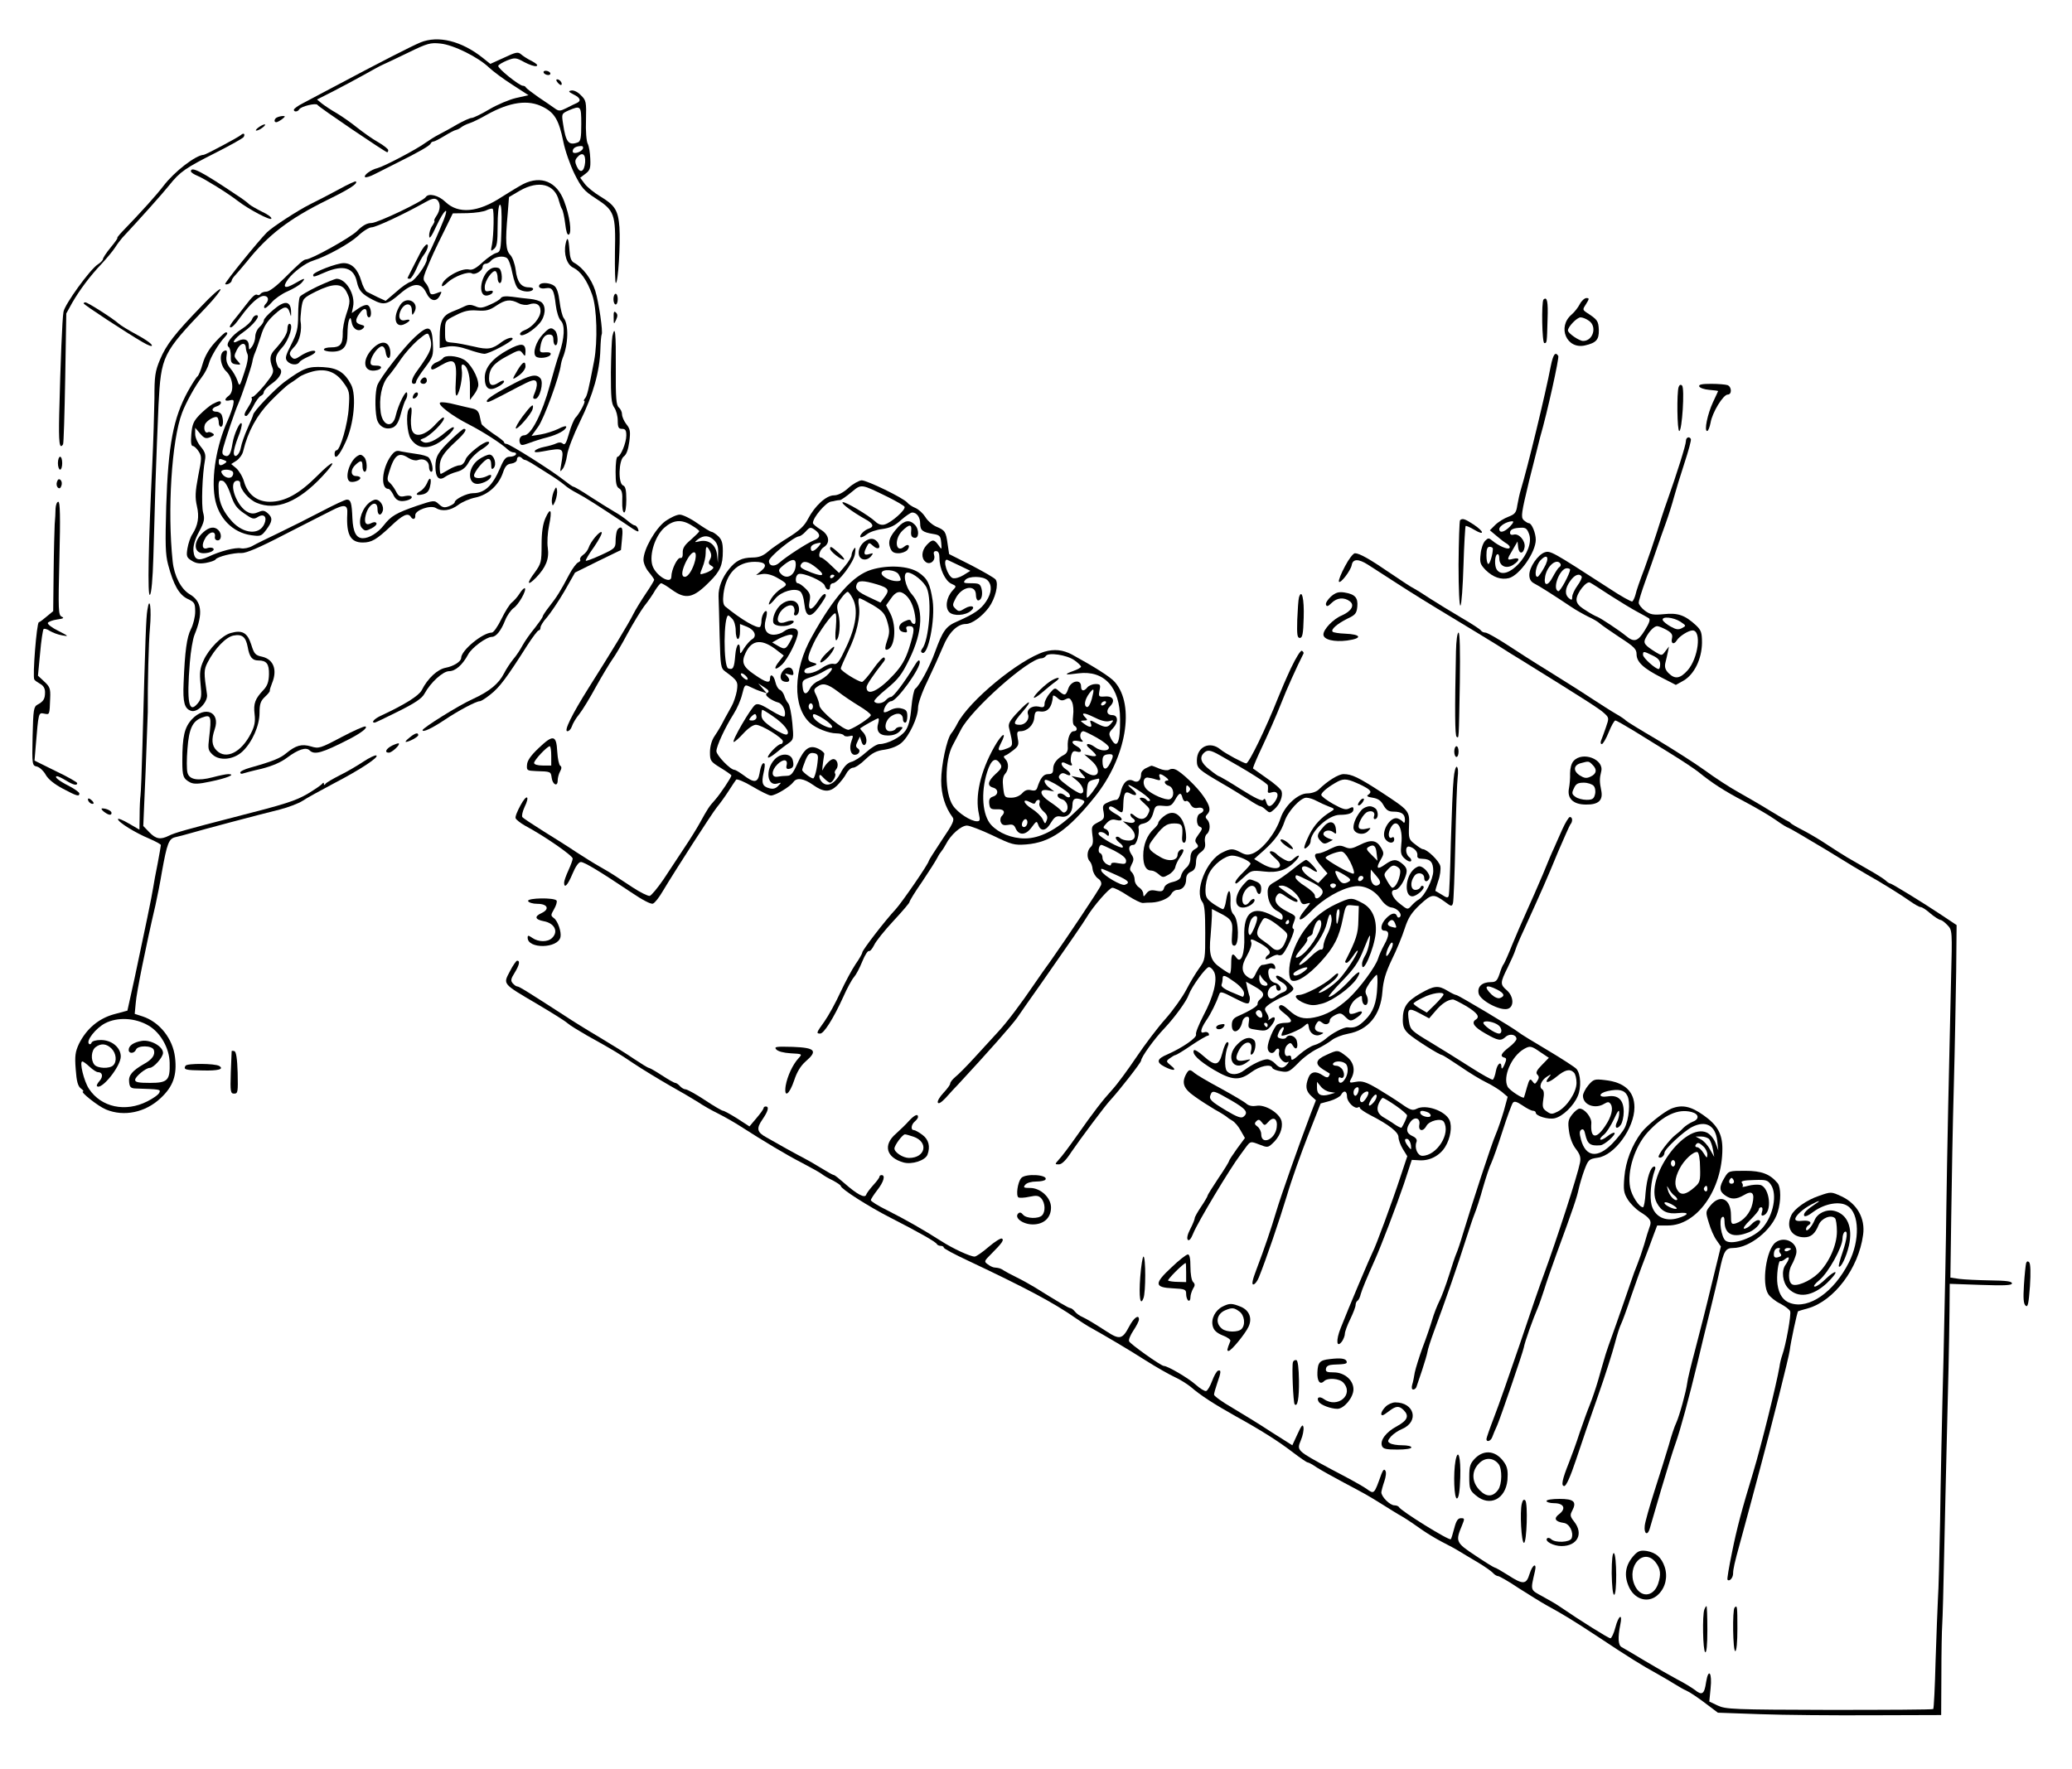 <?xml version="1.0" standalone="no"?>
<!DOCTYPE svg PUBLIC "-//W3C//DTD SVG 20010904//EN"
 "http://www.w3.org/TR/2001/REC-SVG-20010904/DTD/svg10.dtd">
<svg version="1.0" xmlns="http://www.w3.org/2000/svg"
 width="966pt" height="825pt" viewBox="0 0 966 825"
 preserveAspectRatio="xMidYMid meet">
<g transform="translate(0,825) scale(0.1,-0.1)"
fill="#000000" stroke="none">
<path d="M1960 8052 c-41 -17 -182 -89 -415 -213 -49 -26 -109 -58 -132 -70
-24 -12 -43 -26 -43 -31 0 -11 18 -10 25 2 8 14 78 31 85 21 5 -10 317 -221
325 -221 3 0 5 4 5 10 0 5 -21 22 -47 37 -27 15 -70 46 -98 68 -27 22 -70 52
-95 67 -25 14 -56 35 -69 45 l-23 19 73 37 c41 21 106 56 144 77 39 22 79 44
91 49 11 5 65 30 118 56 88 43 103 47 149 42 61 -6 176 -63 227 -112 19 -18
69 -55 110 -81 l74 -48 -58 -13 c-31 -7 -88 -31 -125 -53 -37 -22 -74 -40 -82
-40 -8 0 -39 -14 -69 -31 -30 -18 -68 -38 -85 -47 -16 -8 -43 -25 -60 -37 -40
-30 -194 -111 -225 -119 -30 -7 -66 -33 -58 -42 4 -3 24 3 45 14 21 11 67 34
103 52 103 51 155 81 158 91 2 5 8 9 13 9 5 0 28 12 51 26 23 14 47 27 54 28
6 1 18 7 25 13 8 6 24 14 37 18 13 4 49 21 80 39 109 61 195 73 264 37 54 -27
74 -62 94 -160 8 -42 32 -110 52 -151 33 -66 45 -80 99 -115 88 -57 94 -73 90
-250 -1 -80 1 -145 4 -145 11 0 22 183 17 260 -6 80 -21 103 -91 145 -28 17
-60 43 -71 58 l-21 28 25 19 c21 16 24 26 22 70 -1 28 -6 59 -12 70 -6 11 -10
60 -8 110 2 85 1 92 -24 116 -14 15 -33 24 -44 22 -16 -3 -14 -6 11 -19 31
-15 36 -30 13 -40 -7 -3 -28 -13 -47 -23 -30 -15 -36 -15 -55 -1 -11 8 -46 32
-76 52 -30 21 -56 41 -58 45 -2 5 -9 8 -14 8 -17 0 -119 82 -115 93 1 5 20 16
41 25 37 14 41 14 81 -8 23 -12 48 -21 56 -18 9 3 1 11 -21 23 -19 9 -42 24
-51 32 -14 12 -24 10 -79 -16 l-64 -29 -35 28 c-99 79 -208 106 -291 72z m750
-381 c0 -63 -3 -80 -16 -85 -43 -16 -56 0 -69 87 -7 46 -7 47 26 62 57 24 59
22 59 -64z m8 -113 c-6 -18 -48 -30 -48 -14 0 15 14 24 38 25 8 1 12 -4 10
-11z m10 -65 c-4 -44 -23 -54 -39 -19 -9 20 -9 29 1 41 23 28 41 18 38 -22z"/>
<path d="M2535 7910 c3 -5 13 -10 21 -10 8 0 12 5 9 10 -3 6 -13 10 -21 10 -8
0 -12 -4 -9 -10z"/>
<path d="M2600 7865 c7 -9 15 -13 17 -11 7 7 -7 26 -19 26 -6 0 -6 -6 2 -15z"/>
<path d="M1293 7703 c-14 -5 -18 -23 -5 -23 5 0 17 7 28 15 14 11 15 14 4 14
-8 0 -21 -3 -27 -6z"/>
<path d="M1204 7655 c-10 -8 -14 -14 -9 -14 6 0 19 6 29 14 11 8 15 15 10 15
-6 0 -19 -7 -30 -15z"/>
<path d="M1124 7621 c-10 -10 -166 -93 -174 -93 -37 -1 -137 -78 -188 -145
-32 -42 -103 -121 -194 -215 -14 -15 -24 -28 -21 -28 3 0 -11 -20 -31 -44 -20
-24 -36 -49 -36 -54 0 -5 -11 -17 -24 -25 -37 -24 -154 -186 -160 -221 -6 -33
-14 -236 -20 -478 -3 -131 1 -167 18 -140 3 5 7 144 10 309 l5 301 27 49 c34
59 82 124 138 183 23 25 51 58 62 75 10 16 26 37 34 46 82 88 186 204 218 244
52 65 74 80 220 154 67 34 124 66 128 72 8 14 0 21 -12 10z"/>
<path d="M890 7451 c0 -5 15 -15 33 -22 31 -13 138 -79 187 -117 51 -39 150
-91 155 -82 3 6 -16 20 -42 32 -26 13 -54 29 -62 36 -8 8 -32 26 -54 40 -168
113 -217 138 -217 113z"/>
<path d="M1580 7367 c-41 -22 -102 -54 -135 -70 -56 -28 -176 -106 -201 -131
-43 -44 -194 -230 -194 -240 0 -3 7 -3 15 0 8 4 15 10 15 15 0 5 8 17 18 27 9
10 33 38 52 61 101 127 199 201 375 288 104 51 145 77 134 87 -2 2 -38 -14
-79 -37z"/>
<path d="M2440 7392 c-19 -10 -64 -37 -100 -60 -112 -74 -204 -81 -264 -23
-31 30 -78 42 -91 22 -11 -19 -225 -121 -253 -121 -21 0 -41 -11 -68 -38 -32
-31 -213 -132 -238 -132 -10 0 -32 -19 -100 -87 -38 -38 -71 -63 -84 -63 -11
0 -24 -5 -27 -10 -4 -6 -10 -8 -15 -5 -10 6 -24 -8 -60 -55 -14 -19 -36 -46
-49 -62 -13 -16 -22 -31 -19 -33 6 -7 22 8 52 50 44 60 83 95 106 95 22 0 26
-20 8 -38 -6 -6 -9 -15 -5 -18 3 -4 18 8 33 25 14 17 48 41 74 52 27 12 56 29
66 40 22 25 14 24 -30 -2 -48 -28 -62 -21 -33 19 26 34 81 76 118 87 63 20
169 79 207 114 24 23 53 41 65 41 19 0 148 60 246 115 33 19 47 22 58 14 18
-15 17 -49 -3 -77 -8 -12 -12 -22 -9 -22 3 0 -1 -10 -9 -22 -9 -12 -16 -34
-15 -48 0 -18 10 -5 35 49 34 72 59 94 34 29 -18 -46 -59 -140 -71 -160 -5
-10 -9 -22 -9 -27 0 -23 -56 -100 -75 -105 -12 -3 -43 -24 -69 -48 l-48 -41
-37 17 c-20 10 -42 21 -50 25 -8 4 -20 27 -27 52 -16 54 -44 82 -82 82 -32 0
-142 -42 -142 -55 0 -11 2 -11 55 12 86 37 135 22 149 -45 9 -41 24 -57 74
-83 52 -27 68 -23 128 29 60 52 98 53 121 4 19 -40 47 -46 64 -13 10 19 9 20
-7 14 -32 -13 -38 -12 -42 9 -2 11 -10 27 -18 36 -12 14 -12 21 1 55 25 61 44
103 87 189 l39 80 68 1 c37 1 78 7 90 14 13 6 25 9 28 6 7 -7 5 -121 -3 -165
-7 -33 -6 -35 9 -22 14 11 17 32 17 107 0 53 4 96 10 99 7 4 10 -30 8 -106 -3
-107 -4 -113 -25 -119 -12 -3 -40 -22 -63 -43 -30 -28 -47 -37 -62 -34 -37 10
-128 -43 -128 -75 0 -7 13 1 28 16 30 27 95 52 112 41 14 -9 50 13 50 30 0 8
6 15 14 15 7 0 19 6 25 14 16 19 58 26 75 12 8 -6 19 -38 25 -71 7 -34 18 -65
28 -72 20 -15 59 -17 68 -3 3 6 -5 10 -19 10 -36 0 -55 24 -62 82 -4 29 -15
59 -25 69 -21 21 -24 62 -12 193 l6 77 51 30 c88 50 163 31 182 -48 4 -15 10
-32 14 -38 4 -5 11 -36 15 -68 4 -36 10 -55 17 -51 15 9 4 88 -22 156 -34 91
-107 121 -190 80z"/>
<path d="M2637 7113 c-10 -48 6 -97 35 -111 35 -17 65 -59 89 -127 22 -62 26
-217 9 -307 -26 -137 -33 -164 -42 -175 -6 -7 -8 -13 -4 -13 9 0 -23 -60 -41
-78 -7 -8 -21 -40 -30 -73 -13 -46 -19 -56 -29 -48 -8 7 -19 7 -31 1 -10 -5
-35 -12 -55 -16 -21 -4 -40 -12 -44 -18 -5 -8 5 -9 37 -3 99 18 99 18 85 -63
-6 -33 -5 -35 7 -19 8 9 17 38 21 64 3 26 31 98 61 159 60 122 91 232 94 333
1 36 4 67 6 71 7 11 -13 150 -30 205 -18 55 -58 108 -99 130 -13 7 -19 24 -21
58 -4 57 -10 68 -18 30z"/>
<path d="M1963 7078 c-33 -64 -63 -123 -63 -125 0 -2 5 -3 11 -3 5 0 19 21 31
48 11 26 26 54 33 62 17 22 26 50 15 50 -5 0 -17 -15 -27 -32z"/>
<path d="M2295 7000 c-53 -20 -73 -136 -23 -128 12 2 23 8 25 15 3 7 -3 9 -16
6 -17 -4 -21 -1 -21 19 0 29 37 81 51 73 5 -4 9 -17 9 -31 0 -13 5 -24 10 -24
14 0 12 56 -2 68 -7 5 -22 6 -33 2z"/>
<path d="M1480 6914 c-41 -20 -78 -41 -82 -48 -4 -6 -8 -44 -8 -85 0 -63 -5
-83 -32 -137 -27 -53 -30 -65 -19 -78 15 -18 47 -21 57 -5 3 6 22 17 40 25 19
8 34 18 34 23 0 13 -40 1 -71 -20 -20 -14 -29 -15 -37 -7 -17 17 -15 24 13 54
22 24 34 76 26 118 -1 6 1 31 4 58 7 46 8 48 67 78 81 40 122 40 143 0 19 -37
19 -48 -1 -107 -9 -26 -17 -66 -16 -88 0 -51 -12 -65 -54 -65 -19 0 -34 -4
-34 -10 0 -5 17 -10 38 -10 52 0 72 23 72 82 0 26 3 55 7 65 6 15 8 13 13 -12
6 -32 34 -45 53 -26 9 9 6 13 -11 17 -26 7 -28 21 -6 52 19 27 34 28 34 2 0
-11 5 -20 10 -20 16 0 11 50 -6 57 -8 3 -28 -4 -44 -16 l-30 -21 6 29 c12 57
-33 132 -78 131 -7 -1 -47 -17 -88 -36z"/>
<path d="M2517 6924 c-12 -13 3 -23 28 -18 30 5 38 -7 46 -78 4 -33 14 -64 24
-74 20 -20 17 -82 -8 -154 -9 -25 -28 -90 -43 -145 -36 -133 -88 -235 -120
-235 -17 0 -27 -18 -20 -36 5 -12 10 -12 43 0 21 8 58 20 83 26 50 13 90 35
90 50 0 5 -17 1 -37 -10 -21 -10 -58 -22 -82 -26 l-43 -7 31 43 c27 37 100
236 106 290 1 8 5 22 8 30 27 64 29 158 5 187 -6 8 -15 42 -19 76 -5 41 -13
65 -25 74 -19 14 -56 17 -67 7z"/>
<path d="M940 6823 c-126 -130 -165 -181 -194 -250 -23 -55 -26 -77 -26 -180
-1 -65 -5 -203 -10 -308 -18 -367 -23 -621 -11 -609 7 6 13 74 16 175 3 90 7
247 10 349 3 102 10 264 14 361 12 230 18 242 223 457 38 40 68 78 66 83 -2 6
-42 -29 -88 -78z"/>
<path d="M2860 6855 c0 -14 5 -25 10 -25 6 0 10 11 10 25 0 14 -4 25 -10 25
-5 0 -10 -11 -10 -25z"/>
<path d="M2335 6860 c-4 -7 -27 -21 -51 -31 -35 -16 -47 -17 -68 -7 -20 8 -32
8 -49 0 -12 -6 -39 -18 -60 -26 -44 -18 -57 -45 -57 -118 l0 -51 38 7 c26 4
57 -1 95 -14 31 -11 65 -20 75 -20 23 0 132 58 132 70 0 11 -28 2 -50 -14 -45
-35 -65 -38 -131 -22 -35 8 -80 17 -99 18 -35 3 -35 3 -35 53 0 50 0 50 50 75
39 20 61 25 100 22 41 -3 57 1 88 22 43 29 66 32 105 12 15 -8 36 -10 47 -6
33 12 55 0 55 -30 0 -31 -37 -76 -75 -90 -15 -6 -23 -15 -20 -20 8 -14 60 17
91 53 27 32 31 78 9 97 -8 7 -32 14 -53 16 -20 2 -58 6 -83 10 -32 4 -49 2
-54 -6z"/>
<path d="M7196 6853 c-10 -11 -7 -203 4 -203 12 0 12 0 15 112 3 81 -2 107
-19 91z"/>
<path d="M7366 6833 c-8 -16 -25 -38 -39 -50 -68 -58 -23 -163 62 -144 53 12
66 27 65 72 -2 42 -5 48 -58 82 -18 13 -18 14 -1 40 15 24 15 27 1 27 -8 0
-22 -12 -30 -27z m42 -79 c39 -27 19 -94 -27 -94 -19 0 -71 36 -71 49 0 17 42
61 59 61 9 0 27 -7 39 -16z"/>
<path d="M1866 6828 c-38 -59 -23 -113 23 -88 27 14 27 24 0 17 -26 -7 -36 17
-19 49 19 34 50 32 50 -3 1 -24 2 -26 11 -10 28 47 -35 81 -65 35z"/>
<path d="M390 6835 c0 -6 200 -137 274 -180 29 -17 47 -23 44 -15 -2 8 -34 30
-70 49 -37 20 -75 43 -85 52 -25 23 -144 99 -155 99 -4 0 -8 -2 -8 -5z"/>
<path d="M1273 6804 c-24 -20 -43 -41 -43 -48 0 -7 -9 -21 -20 -31 -11 -10
-20 -30 -20 -45 0 -14 -7 -35 -15 -46 -14 -18 -14 -18 -15 4 0 28 -21 37 -50
22 -37 -20 -19 11 23 40 47 33 85 80 63 80 -8 0 -17 -8 -21 -19 -3 -10 -25
-31 -49 -46 -47 -30 -77 -71 -60 -83 6 -4 10 -23 10 -42 -1 -30 3 -36 24 -39
24 -3 25 -3 7 17 -17 19 -17 22 -2 52 16 31 39 36 41 9 0 -8 4 -22 8 -31 5
-10 -1 -45 -15 -85 -22 -67 -22 -68 -32 -38 -6 17 -20 42 -33 57 -16 20 -21
36 -18 58 4 24 2 29 -10 24 -26 -10 -20 -69 9 -96 31 -29 38 -94 12 -113 -23
-17 -21 -28 4 -22 19 5 21 2 16 -23 -4 -16 -15 -48 -26 -72 -51 -112 -76 -260
-60 -357 15 -95 83 -165 171 -177 43 -6 47 -4 69 25 30 40 31 56 8 77 -16 14
-24 15 -44 6 -18 -8 -32 -9 -48 -1 -52 23 -95 139 -54 147 11 2 17 -3 17 -13
0 -28 40 -75 77 -90 91 -38 194 4 306 124 75 80 54 81 -25 1 -83 -83 -150
-120 -220 -120 -59 0 -103 34 -120 93 -6 23 -23 51 -36 63 l-24 20 25 16 c13
9 28 29 31 45 22 91 63 166 126 231 36 37 76 74 89 82 13 8 33 22 45 31 11 9
41 21 65 27 61 15 107 -2 143 -53 27 -37 29 -45 24 -116 -4 -75 -40 -199 -57
-199 -5 0 -9 -7 -9 -15 0 -33 22 -11 51 53 39 82 52 218 26 268 -30 57 -62 78
-130 82 -70 4 -92 -4 -182 -70 -46 -35 -145 -138 -145 -153 0 -3 -12 -32 -26
-63 -14 -31 -28 -71 -31 -89 -6 -36 -33 -55 -33 -23 0 11 9 43 20 71 12 28 19
57 17 63 -6 17 -36 -47 -43 -92 -8 -50 -17 -64 -36 -57 -12 5 -14 13 -7 38 10
38 56 174 69 202 17 38 61 170 66 195 2 14 8 34 13 45 5 11 17 46 27 77 13 44
28 68 61 99 48 44 64 46 75 8 5 -19 6 -17 5 11 -3 48 -31 50 -84 4z m-228
-700 c13 -5 14 -8 3 -15 -19 -13 -28 -11 -28 6 0 17 2 18 25 9z m41 -55 c3 -6
1 -16 -5 -22 -13 -13 -42 0 -49 21 -5 15 44 16 54 1z m-11 -104 c16 -48 28
-65 63 -89 38 -27 45 -29 64 -17 29 18 45 0 30 -33 -23 -52 -96 -46 -150 12
-40 44 -59 84 -62 132 -3 55 -1 62 17 58 11 -2 25 -25 38 -63z"/>
<path d="M2861 6770 c0 -33 1 -34 11 -12 8 17 8 26 0 34 -9 9 -12 4 -11 -22z"/>
<path d="M1340 6716 c0 -22 -20 -54 -62 -100 -20 -22 -22 -43 -8 -80 8 -22 3
-32 -36 -81 -25 -30 -50 -55 -55 -55 -6 0 -8 -4 -5 -8 3 -5 -4 -21 -15 -38
-21 -32 -24 -44 -11 -44 5 0 19 20 32 44 12 25 29 47 36 50 8 3 14 11 14 18 0
7 18 26 40 41 38 27 52 59 31 71 -5 3 -11 18 -14 32 -3 20 3 35 29 64 32 35
55 110 33 110 -5 0 -9 -11 -9 -24z"/>
<path d="M1934 6678 c-52 -48 -160 -187 -175 -225 -10 -28 -12 -106 -3 -153 8
-39 43 -58 77 -43 16 8 26 26 36 64 8 30 18 59 23 66 5 7 8 20 6 30 -4 20 -41
-53 -53 -105 -13 -60 -60 -51 -70 14 -9 66 4 132 34 168 15 17 42 54 60 81 19
28 54 67 79 89 42 35 47 36 53 20 19 -48 11 -71 -56 -163 -26 -35 -32 -61 -15
-61 6 0 10 5 10 10 0 6 18 35 41 65 38 51 40 56 37 116 -4 81 -20 86 -84 27z"/>
<path d="M2530 6690 c-31 -33 -48 -86 -32 -102 13 -13 64 -6 69 9 3 8 -6 11
-24 10 -25 -2 -28 1 -24 23 5 39 20 60 41 60 15 0 20 -7 20 -25 0 -14 5 -25
10 -25 14 0 12 54 -2 68 -18 18 -27 15 -58 -18z"/>
<path d="M2855 6682 c-3 -16 -6 -92 -7 -169 0 -115 2 -145 16 -164 9 -13 16
-40 16 -61 0 -31 4 -38 20 -38 16 0 20 -7 20 -31 0 -34 -27 -99 -41 -99 -5 0
-9 -31 -9 -70 0 -54 4 -71 17 -78 12 -7 16 -22 14 -61 -1 -29 3 -51 9 -51 6 0
10 26 10 60 0 45 -4 62 -15 66 -24 9 -21 119 4 136 12 9 20 32 25 69 6 47 4
59 -14 81 -11 14 -20 35 -20 46 0 11 -7 25 -15 32 -12 10 -15 43 -14 182 1
167 -3 207 -16 150z"/>
<path d="M1003 6654 c-28 -30 -48 -65 -58 -100 -8 -29 -19 -55 -24 -59 -5 -3
-25 -34 -45 -70 -68 -124 -92 -250 -101 -535 -5 -179 -4 -225 9 -274 25 -94
51 -140 91 -159 32 -15 35 -20 35 -60 0 -23 -9 -60 -20 -81 -19 -38 -28 -101
-34 -251 -4 -91 4 -120 35 -130 30 -10 80 43 74 77 -15 101 -15 114 3 149 33
64 85 118 120 125 41 8 58 -6 67 -54 8 -46 21 -62 49 -62 39 0 51 -16 50 -65
-1 -34 -7 -53 -26 -73 -39 -41 -47 -63 -41 -113 4 -34 0 -56 -17 -89 -45 -89
-116 -124 -160 -80 -23 23 -25 52 -9 99 28 80 -45 112 -106 47 -35 -38 -45
-80 -45 -195 0 -72 4 -82 37 -100 17 -8 38 -8 93 4 78 16 122 34 85 35 -11 0
-44 -7 -74 -15 -69 -18 -109 -11 -117 22 -4 14 -4 64 0 111 7 95 24 130 69
146 41 15 44 7 32 -95 -6 -51 -5 -58 16 -78 33 -31 99 -24 140 15 45 43 79
120 79 179 0 42 5 56 25 75 13 12 24 25 23 29 -1 3 4 19 10 34 26 62 8 111
-44 124 -34 7 -39 13 -53 58 -18 55 -42 68 -95 53 -41 -11 -103 -74 -127 -128
-17 -37 -19 -57 -14 -110 6 -57 4 -69 -13 -90 -42 -51 -52 4 -37 190 4 52 14
111 22 130 41 100 34 156 -23 189 -40 24 -72 85 -79 153 -25 236 -5 565 44
693 18 48 62 127 91 165 15 19 30 49 34 65 7 28 46 94 74 123 14 15 15 22 5
22 -5 0 -27 -21 -50 -46z"/>
<path d="M1742 6629 c-55 -52 -51 -114 6 -107 35 4 39 24 5 23 -22 0 -27 4
-25 20 4 28 36 70 53 70 8 0 15 -12 17 -27 4 -33 22 -38 22 -5 -1 53 -36 65
-78 26z"/>
<path d="M2369 6619 c-72 -39 -109 -83 -109 -130 0 -50 20 -65 59 -44 17 8 31
20 31 26 0 7 -11 4 -25 -5 -30 -20 -45 -14 -45 19 0 44 21 71 82 103 57 31 61
32 74 15 12 -17 13 -16 14 8 0 39 -20 41 -81 8z"/>
<path d="M7230 6543 c-24 -127 -109 -477 -140 -578 -5 -16 -12 -48 -16 -71 -5
-35 -11 -42 -42 -54 -19 -7 -47 -24 -61 -38 l-25 -25 31 -26 c16 -14 38 -31
49 -37 10 -7 16 -15 11 -20 -8 -8 -50 10 -80 35 -16 13 -19 13 -33 -1 -9 -9
-19 -36 -21 -61 -5 -41 -2 -49 24 -76 34 -33 71 -46 108 -37 49 13 125 120
125 179 0 31 -19 77 -32 77 -5 0 -16 7 -25 15 -13 14 -10 33 26 183 23 92 46
183 51 202 34 117 90 372 85 380 -14 22 -24 7 -35 -47z m-190 -748 c-26 -27
-50 -33 -50 -12 0 14 34 35 59 36 10 1 7 -7 -9 -24z m89 -36 c29 -82 -107
-230 -151 -165 -11 16 -10 64 2 71 6 3 10 -5 10 -19 0 -36 32 -51 65 -30 32
21 32 36 0 28 -31 -8 -31 -5 -2 43 l22 38 3 -28 c4 -33 25 -31 30 2 4 29 -26
64 -50 58 -11 -3 -18 0 -18 8 0 16 16 23 52 24 21 1 28 -5 37 -30z m-169 -68
c0 -25 -14 -71 -21 -71 -5 0 -9 18 -9 40 0 29 4 40 15 40 8 0 15 -4 15 -9z"/>
<path d="M2065 6579 c-4 -5 -18 -14 -31 -19 -13 -5 -24 -17 -24 -25 0 -13 9
-11 45 11 64 37 76 25 70 -74 -3 -47 -1 -72 5 -66 14 14 28 89 23 118 -3 14
-1 26 3 26 20 0 36 -46 35 -104 l0 -61 19 25 c11 14 20 34 20 45 0 38 -38 103
-69 119 -34 18 -87 21 -96 5z"/>
<path d="M2415 6527 c-30 -50 -30 -52 4 -28 17 12 31 31 31 42 0 28 -12 23
-35 -14z"/>
<path d="M2378 6452 c-86 -46 -116 -68 -107 -76 4 -4 21 4 144 69 63 33 77 37
85 26 5 -10 3 -27 -5 -48 -12 -28 -12 -33 0 -33 21 0 41 75 25 95 -20 24 -49
17 -142 -33z"/>
<path d="M1967 6483 c-12 -11 -8 -23 8 -23 8 0 15 7 15 15 0 16 -12 20 -23 8z"/>
<path d="M7826 6445 c-9 -26 -7 -205 3 -205 13 0 26 199 13 212 -6 6 -12 4
-16 -7z"/>
<path d="M7922 6448 c3 -7 23 -14 46 -16 23 -2 42 -4 42 -6 0 -1 -11 -24 -24
-52 -25 -54 -42 -134 -27 -134 5 0 12 18 16 39 8 48 59 131 80 131 20 0 19 36
-1 44 -9 3 -43 6 -76 6 -43 0 -59 -3 -56 -12z"/>
<path d="M1926 6404 c-4 -10 -1 -14 6 -12 15 5 23 28 10 28 -5 0 -13 -7 -16
-16z"/>
<path d="M990 6365 c-14 -8 -40 -30 -59 -49 -29 -30 -35 -45 -39 -91 -3 -36
-1 -55 7 -55 6 0 18 -11 27 -25 15 -23 15 -31 -2 -115 -14 -74 -15 -100 -6
-140 12 -51 5 -90 -21 -131 -9 -13 -19 -43 -23 -66 -6 -37 -4 -43 20 -58 19
-12 36 -15 66 -10 22 4 42 11 45 16 8 13 85 32 121 30 21 -1 83 25 200 86 93
47 189 97 214 109 67 35 82 32 79 -13 -5 -96 15 -133 72 -133 41 0 64 13 131
76 55 53 80 64 93 44 10 -16 23 -12 21 7 -1 24 71 49 96 34 29 -18 69 -12 104
14 18 14 55 30 82 35 58 13 107 57 127 116 10 30 19 40 39 42 14 2 26 10 26
18 0 15 12 19 24 7 4 -5 11 -8 14 -8 4 0 18 -8 32 -16 14 -9 48 -30 76 -48 28
-17 62 -41 75 -52 13 -12 40 -29 60 -39 35 -18 107 -64 222 -141 64 -44 69
-45 61 -24 -4 8 -10 15 -15 15 -5 0 -20 10 -35 23 -14 12 -42 31 -62 42 -20
12 -69 42 -109 68 -39 26 -75 47 -79 47 -4 0 -25 15 -48 33 -54 43 -250 167
-265 167 -6 0 -11 3 -11 8 0 4 -23 22 -51 40 -27 19 -52 39 -54 45 -2 7 -6 24
-9 39 -5 20 -14 29 -34 33 -15 3 -51 12 -81 19 -30 8 -60 12 -68 9 -18 -7 54
-63 136 -104 62 -32 150 -88 179 -116 7 -7 20 -13 28 -13 8 0 12 -4 9 -10 -3
-5 -16 -10 -29 -10 -17 0 -27 -11 -44 -52 -36 -84 -73 -118 -127 -118 -28 0
-85 -28 -85 -42 0 -5 -12 -13 -27 -19 -21 -8 -30 -6 -47 10 -21 19 -22 19
-103 -8 -95 -33 -120 -47 -154 -91 -27 -35 -68 -60 -97 -60 -31 0 -46 28 -49
93 -3 71 -7 87 -26 87 -8 0 -61 -25 -118 -55 -57 -30 -147 -75 -199 -100 -52
-25 -108 -52 -123 -61 -16 -9 -40 -14 -54 -11 -26 5 -96 -13 -151 -39 -48 -22
-66 -15 -70 26 -2 24 6 53 26 90 25 47 27 60 19 90 -9 33 -4 178 9 246 4 23 0
37 -20 61 -15 18 -26 43 -26 59 l0 29 23 -27 c19 -22 26 -25 47 -17 19 8 22
12 10 19 -8 5 -17 7 -21 4 -12 -7 -21 15 -14 35 6 19 49 44 59 34 3 -4 6 -15
6 -25 0 -10 5 -18 10 -18 11 0 13 30 4 54 -3 9 -15 16 -25 16 -25 0 -24 17 1
25 11 3 20 11 20 16 0 12 -9 10 -40 -6z"/>
<path d="M2437 6309 c-21 -28 -35 -54 -32 -57 7 -7 72 67 78 90 8 31 -6 20
-46 -33z"/>
<path d="M1905 6340 c-13 -21 -7 -111 10 -136 36 -56 99 -52 169 11 46 42 41
60 -5 21 -49 -42 -87 -58 -107 -47 -16 9 -15 10 3 17 29 10 95 75 95 94 0 9
-15 -2 -38 -27 -47 -53 -97 -67 -111 -30 -5 13 -7 43 -4 66 5 40 1 52 -12 31z"/>
<path d="M2108 6205 c-66 -63 -78 -84 -78 -131 0 -51 17 -68 45 -48 11 8 36
19 56 24 25 7 41 20 54 44 10 19 36 45 57 58 34 21 48 38 32 38 -21 0 -95 -59
-103 -82 -6 -17 -17 -28 -28 -28 -10 0 -33 -9 -51 -20 -18 -11 -35 -20 -37
-20 -3 0 -5 15 -5 33 0 38 16 64 76 119 41 38 54 58 37 58 -5 0 -29 -21 -55
-45z"/>
<path d="M7860 6193 c0 -18 -42 -151 -87 -278 -14 -38 -35 -104 -48 -146 -13
-41 -39 -118 -58 -170 -20 -52 -39 -106 -42 -122 -4 -15 -11 -29 -15 -32 -4
-2 -52 24 -106 60 -269 174 -276 178 -303 169 -32 -12 -71 -69 -71 -105 0 -19
7 -32 23 -40 22 -11 93 -56 172 -109 22 -15 58 -35 80 -46 22 -10 46 -24 53
-31 8 -7 49 -36 93 -65 68 -44 79 -55 79 -79 0 -36 32 -66 117 -109 l66 -34
36 20 c50 29 85 101 86 176 0 49 -4 59 -28 82 -51 47 -84 59 -149 52 -51 -5
-64 -2 -89 16 -16 12 -29 29 -29 37 0 9 14 54 31 101 17 47 40 112 51 145 11
33 31 89 44 125 13 36 30 90 38 120 8 30 30 102 49 160 19 58 33 108 30 113
-8 14 -23 7 -23 -10z m-662 -592 c-12 -22 -26 -41 -30 -41 -17 0 -7 55 14 77
33 35 44 12 16 -36z m77 20 c3 -5 1 -12 -5 -16 -6 -3 -19 -24 -31 -46 -23 -45
-44 -43 -35 4 10 50 54 85 71 58z m45 -27 c0 -18 -46 -104 -55 -101 -30 10 7
107 40 107 8 0 15 -3 15 -6z m54 -33 c3 -4 -6 -23 -19 -41 -14 -19 -25 -43
-25 -53 0 -16 -3 -17 -15 -7 -21 17 -19 47 6 81 20 29 43 37 53 20z m135 -89
c47 -30 103 -64 126 -76 22 -12 46 -25 52 -29 8 -5 3 -22 -19 -57 -32 -52 -50
-57 -88 -25 -29 24 -115 81 -132 88 -9 3 -35 17 -57 32 -30 18 -41 32 -41 49
0 30 47 89 63 79 7 -3 50 -31 96 -61z m325 -121 c28 -19 28 -19 8 -30 -17 -9
-28 -7 -53 7 -18 10 -34 23 -37 30 -6 19 49 14 82 -7z m-65 -38 c25 -14 30
-23 26 -40 -6 -25 9 -31 22 -10 12 20 55 47 74 47 43 0 27 -129 -23 -186 -35
-39 -59 -43 -89 -13 -15 15 -19 28 -15 47 4 15 9 38 12 52 l5 25 -17 -22 c-15
-21 -17 -21 -42 -6 -55 34 -62 44 -50 67 16 32 40 56 54 56 7 0 26 -8 43 -17z
m-64 -120 c25 -12 35 -23 35 -40 0 -13 -3 -23 -7 -23 -15 0 -73 52 -73 66 0
18 2 18 45 -3z"/>
<path d="M1822 6123 c-42 -59 -49 -153 -11 -153 5 0 14 -11 21 -24 13 -30 31
-38 64 -30 35 9 30 28 -6 21 -25 -6 -32 -2 -44 22 -8 15 -21 33 -29 40 -12 9
-13 18 -3 49 25 82 45 96 91 66 14 -9 32 -13 41 -10 28 11 54 -3 54 -30 0 -13
5 -24 11 -24 12 0 4 47 -12 66 -5 6 -31 14 -57 17 -26 4 -59 9 -73 12 -21 6
-30 1 -47 -22z"/>
<path d="M1664 6122 c-36 -25 -58 -102 -34 -117 13 -8 50 4 50 16 0 5 -9 9
-20 9 -26 0 -27 31 -2 53 25 23 32 21 32 -8 0 -14 5 -25 10 -25 14 0 12 54 -2
68 -14 14 -19 14 -34 4z"/>
<path d="M2233 6108 c-59 -41 -54 -128 6 -113 29 7 51 23 51 37 0 5 -9 4 -19
-2 -26 -13 -61 -13 -61 2 0 18 50 78 66 78 9 0 14 -10 14 -27 0 -20 3 -24 11
-16 17 17 2 63 -19 63 -9 0 -32 -10 -49 -22z"/>
<path d="M270 6090 c0 -16 5 -30 10 -30 6 0 10 14 10 30 0 17 -4 30 -10 30 -5
0 -10 -13 -10 -30z"/>
<path d="M266 6004 c-4 -10 -2 -22 3 -27 7 -7 13 -5 17 7 4 10 2 22 -3 27 -7
7 -13 5 -17 -7z"/>
<path d="M1991 5997 c-6 -14 -20 -31 -31 -37 -28 -15 -20 -23 13 -15 18 5 28
16 32 37 9 38 -1 49 -14 15z"/>
<path d="M3956 5975 c-25 -23 -50 -35 -68 -35 -36 0 -89 -49 -121 -110 -17
-33 -40 -54 -89 -85 -36 -22 -80 -52 -97 -67 -24 -21 -44 -28 -74 -28 -49 -1
-76 -14 -109 -55 -32 -40 -49 -85 -48 -126 1 -19 3 -101 5 -184 4 -143 5 -151
27 -167 57 -42 60 -47 53 -91 -4 -22 -15 -55 -25 -72 -10 -18 -24 -43 -31 -56
-18 -35 -27 -51 -49 -84 -12 -18 -20 -47 -20 -73 0 -40 3 -44 50 -73 28 -17
50 -33 50 -35 0 -9 -52 -87 -77 -115 -27 -30 -33 -39 -71 -108 -12 -22 -44
-74 -71 -114 -26 -39 -70 -106 -97 -147 -28 -41 -57 -76 -65 -78 -9 -1 -45 17
-80 40 -86 57 -96 64 -152 96 -27 15 -76 46 -110 68 -34 23 -104 67 -154 98
-51 32 -95 61 -98 66 -3 6 1 25 10 45 27 55 11 64 -18 10 -15 -27 -26 -54 -23
-61 3 -7 22 -22 43 -34 90 -48 223 -140 223 -154 0 -6 -9 -31 -20 -55 -11 -24
-20 -49 -20 -57 0 -30 17 -12 39 41 14 34 29 55 39 55 17 0 92 -46 234 -141
53 -36 93 -57 102 -53 9 3 29 29 46 58 58 97 228 361 252 391 14 17 38 50 54
75 16 25 32 49 36 54 3 5 38 -9 76 -32 39 -23 77 -42 86 -42 21 0 88 40 105
63 15 22 49 17 91 -13 49 -35 78 -36 112 -4 16 16 36 41 44 57 8 15 22 27 32
27 9 0 35 17 57 39 32 30 51 40 90 45 31 5 61 17 78 32 35 30 77 118 77 163 0
20 18 72 44 125 24 50 56 121 72 159 27 67 67 107 107 107 28 0 76 35 107 77
30 41 47 109 32 130 -4 7 -55 36 -112 66 l-105 53 -7 47 c-8 58 -12 64 -53 81
-18 8 -41 28 -51 45 -10 16 -30 35 -46 42 -15 6 -33 18 -39 26 -18 21 -186
103 -212 103 -12 -1 -40 -16 -61 -35z m182 -42 c40 -20 75 -40 79 -46 8 -13
-62 -75 -93 -83 -14 -4 -30 1 -42 13 -32 30 -142 95 -153 91 -11 -4 46 -46
105 -79 37 -20 43 -35 17 -44 -21 -6 -47 -33 -39 -40 3 -3 16 3 29 13 13 11
46 22 73 25 36 5 59 16 87 42 22 19 45 35 52 35 21 0 37 -22 37 -51 0 -32 11
-41 60 -49 31 -5 35 -9 38 -40 3 -35 3 -35 -13 -12 -20 28 -29 28 -55 0 -24
-26 -26 -61 -5 -78 20 -17 48 5 40 31 -4 13 -1 19 9 19 11 0 16 -10 16 -34 0
-48 27 -105 55 -118 25 -11 25 -12 6 -32 -29 -32 -36 -80 -15 -101 19 -19 74
-16 100 6 25 20 4 30 -27 12 -26 -16 -30 -16 -45 -1 -14 14 -14 18 1 47 29 57
95 68 95 16 0 -14 5 -25 10 -25 16 0 23 27 16 55 -6 22 -12 25 -47 25 -36 0
-40 2 -29 15 16 20 84 19 104 -1 22 -22 20 -58 -6 -98 -25 -38 -56 -59 -133
-93 -55 -23 -69 -43 -106 -144 -24 -68 -74 -159 -92 -171 -6 -4 -14 -43 -18
-87 -5 -57 -13 -88 -28 -109 -21 -30 -84 -62 -121 -62 -11 0 -39 -17 -63 -39
-23 -21 -54 -41 -68 -44 -18 -5 -34 -21 -50 -52 -26 -49 -59 -66 -84 -45 -8 7
-15 19 -15 28 0 12 5 11 20 -6 12 -12 25 -22 30 -22 12 0 31 36 23 43 -3 4 -1
13 6 20 13 17 5 47 -14 47 -13 0 -39 -26 -49 -50 -5 -12 -1 24 7 74 1 5 -11
16 -27 24 -41 20 -66 3 -98 -68 -21 -47 -30 -58 -49 -58 -13 0 -33 -2 -44 -4
-30 -5 -30 28 -1 57 28 28 51 25 43 -5 -3 -11 1 -17 9 -16 22 3 27 13 20 41
-8 33 -56 35 -85 3 -44 -47 -35 -126 13 -112 20 6 20 5 4 -11 -11 -12 -24 -16
-41 -11 -32 8 -38 24 -27 72 5 21 7 40 4 43 -8 8 -17 -9 -23 -46 -8 -44 -25
-46 -76 -7 -18 13 -36 24 -41 24 -19 0 -84 68 -84 87 0 23 40 110 80 173 16
25 34 66 40 92 12 47 12 47 39 34 14 -7 37 -17 51 -21 l25 -8 -20 23 -20 23
28 -18 c21 -13 25 -20 15 -26 -10 -6 -8 -12 7 -24 11 -8 30 -18 43 -21 21 -6
38 -41 30 -64 -2 -6 -30 6 -62 26 -45 28 -63 35 -75 27 -19 -12 -113 -173
-100 -173 5 0 25 18 45 40 21 23 45 40 58 40 27 0 125 -61 126 -77 0 -7 -4
-13 -10 -13 -13 0 -60 -48 -60 -61 0 -6 15 2 34 17 19 16 46 37 61 47 25 18
26 20 19 95 -4 42 -12 84 -19 92 -7 8 -16 25 -19 37 -4 11 -13 24 -20 26 -8 3
-17 19 -21 36 -7 32 -25 43 -25 16 0 -23 -19 -18 -71 18 -55 37 -64 58 -43
102 30 64 78 67 148 11 l30 -23 -22 -28 c-29 -36 -19 -45 14 -14 28 27 74 119
74 149 0 24 -37 27 -66 5 -10 -8 -31 -15 -46 -15 -36 0 -50 27 -38 71 5 18 7
35 4 38 -8 8 -24 -21 -24 -45 0 -11 -3 -23 -6 -27 -12 -11 -89 34 -163 95 -9
8 -12 25 -8 59 12 95 64 149 146 149 50 0 61 -17 30 -42 l-24 -20 29 5 c18 3
43 -3 65 -15 54 -30 56 -34 23 -53 -16 -10 -37 -31 -46 -46 -22 -38 -11 -37
20 1 28 32 87 49 113 33 10 -6 18 -30 21 -59 7 -65 29 -69 69 -13 17 23 31 46
31 51 0 17 -16 6 -35 -24 -30 -47 -49 -49 -41 -4 6 30 3 40 -18 61 -14 14 -30
25 -36 25 -14 0 -13 37 3 43 22 8 116 -33 122 -54 7 -22 25 -26 25 -4 0 8 6
15 13 15 24 1 98 98 103 137 4 29 3 34 -5 23 -6 -8 -11 -22 -11 -30 -1 -8 -14
-30 -30 -49 l-28 -33 -38 36 c-20 20 -41 36 -46 36 -16 0 -8 35 12 48 33 20
26 59 -15 83 -19 12 -35 25 -35 30 0 26 61 97 85 100 6 1 15 2 20 4 6 1 15 3
22 3 6 1 30 18 53 37 47 39 43 39 168 -22z m-335 -157 c24 -19 21 -35 -9 -46
-30 -12 -129 -76 -159 -103 -24 -22 -50 -18 -50 7 0 19 116 114 141 115 6 1
19 10 29 21 21 23 24 24 48 6z m12 -76 c-21 -23 -35 -26 -35 -6 0 13 15 21 44
25 5 0 1 -8 -9 -19z m-105 -81 c0 -51 -42 -77 -71 -43 -12 14 -9 20 16 40 37
29 55 30 55 3z m760 -5 l54 -26 -32 -20 c-18 -11 -39 -17 -50 -14 -24 8 -49
86 -27 86 1 0 25 -12 55 -26z m-665 -11 c44 -35 36 -45 -20 -24 -51 20 -59 26
-50 40 11 18 34 13 70 -16z m85 -37 c0 -3 -4 -8 -10 -11 -5 -3 -10 -1 -10 4 0
6 5 11 10 11 6 0 10 -2 10 -4z m-476 -202 c9 -9 16 -32 16 -55 0 -21 5 -39 10
-39 6 0 10 16 10 35 l0 35 33 -13 c36 -15 48 -45 22 -59 -9 -6 -25 -24 -36
-41 -17 -28 -19 -29 -19 -10 0 47 -18 30 -22 -22 -5 -61 -10 -70 -33 -62 -23
9 -22 247 1 247 1 0 10 -7 18 -16z m275 -96 c-24 -46 -29 -49 -60 -31 l-29 17
32 18 c18 9 41 17 51 18 15 0 16 -3 6 -22z m-209 -173 c7 -8 8 -15 2 -15 -5 0
-15 7 -22 15 -7 8 -8 15 -2 15 5 0 15 -7 22 -15z m123 -185 c51 -34 83 -75 66
-85 -6 -4 -35 9 -65 29 -41 28 -54 42 -54 61 0 14 2 25 4 25 3 0 25 -13 49
-30z m-76 -5 c0 -8 -9 -15 -20 -15 -16 0 -17 3 -7 15 7 8 16 15 20 15 3 0 7
-7 7 -15z m286 -195 c-3 -43 -15 -90 -22 -90 -11 0 -51 31 -51 39 0 5 7 25 15
45 12 29 21 37 38 34 17 -2 22 -9 20 -28z"/>
<path d="M4188 5793 c-40 -43 -49 -68 -38 -97 7 -20 17 -26 39 -26 15 0 34 7
41 15 16 20 5 32 -14 16 -40 -34 -49 33 -10 73 34 33 46 33 42 -1 -2 -20 2
-29 15 -31 22 -5 24 40 1 62 -23 23 -47 20 -76 -11z"/>
<path d="M4038 5729 c-25 -14 -40 -46 -33 -69 8 -24 38 -26 56 -4 12 15 11 16
-9 10 -25 -8 -28 3 -11 35 10 20 11 20 30 3 22 -20 38 -11 23 14 -14 21 -33
25 -56 11z"/>
<path d="M3870 5691 c0 -12 49 -51 64 -51 6 0 -4 14 -22 30 -36 32 -42 35 -42
21z"/>
<path d="M4062 5593 c-85 -26 -173 -124 -277 -312 -88 -156 -91 -328 -8 -403
27 -24 87 -48 122 -48 16 0 32 -4 35 -9 3 -5 15 -7 26 -4 19 5 19 3 10 -22
-12 -32 -5 -65 15 -65 20 0 30 21 14 30 -10 7 -10 14 -1 32 l11 23 7 -22 c3
-13 10 -20 15 -17 14 9 10 41 -7 59 -9 9 -15 17 -13 19 16 12 78 46 83 46 4 0
4 -9 1 -20 -12 -39 3 -60 44 -60 25 0 44 7 56 20 16 17 16 20 2 20 -9 0 -19
-4 -22 -10 -3 -5 -15 -10 -26 -10 -32 0 -25 52 9 72 30 18 52 10 52 -19 0 -7
5 -13 10 -13 6 0 10 13 10 30 0 24 -5 31 -27 36 -17 5 -37 1 -55 -9 -15 -9
-28 -11 -28 -6 0 20 21 49 35 49 26 0 139 156 133 185 -2 12 -11 4 -28 -25
-44 -73 -95 -140 -106 -140 -6 0 -17 -7 -24 -15 -14 -16 -46 -20 -54 -6 -3 4
23 31 58 59 53 44 70 65 105 137 65 133 68 241 11 305 -30 34 -43 100 -19 100
25 0 77 -42 90 -73 25 -57 10 -244 -22 -283 -6 -8 -7 -14 0 -18 28 -17 62 156
49 244 -12 78 -24 102 -65 130 -45 31 -143 37 -221 13z m128 -22 c14 -27 13
-31 -10 -31 -29 0 -70 21 -70 37 0 22 67 17 80 -6z m-102 -46 c56 -17 61 -27
34 -62 l-17 -23 -51 24 c-56 26 -69 39 -60 61 7 19 30 19 94 0z m-112 -67 c26
-50 15 -129 -31 -226 -32 -69 -42 -82 -58 -78 -12 3 -35 -5 -56 -20 -36 -25
-81 -32 -81 -14 0 6 7 13 15 15 49 16 51 18 25 25 -29 7 -29 21 3 90 24 52 87
140 101 140 5 0 6 -27 3 -65 -4 -36 -3 -63 2 -61 15 10 21 79 10 122 -10 38
-8 46 12 73 12 17 26 31 31 31 4 0 15 -14 24 -32z m244 19 c23 -19 39 -52 46
-97 4 -25 3 -40 -4 -40 -6 0 -12 6 -14 12 -4 10 -10 10 -32 0 -31 -14 -32 -45
-2 -50 14 -3 17 0 13 12 -5 11 -1 16 13 16 26 0 25 -17 -2 -104 -17 -52 -35
-83 -72 -123 -69 -75 -126 -102 -126 -58 0 11 29 55 82 122 5 7 5 13 0 17 -5
3 -28 -21 -51 -54 -23 -33 -47 -60 -52 -60 -17 0 -99 51 -99 62 0 6 16 42 35
82 39 79 58 163 49 213 -3 18 -2 33 3 33 5 0 33 -15 63 -32 46 -28 56 -40 67
-78 11 -38 11 -52 -1 -87 -10 -29 -11 -43 -4 -43 39 0 51 106 19 169 l-20 38
22 31 c23 34 43 39 67 19z m-356 -368 c-10 -12 -32 -27 -47 -34 -16 -6 -34
-22 -40 -35 -17 -33 -32 -30 -35 7 -3 28 0 32 35 44 21 6 51 20 67 30 37 22
46 17 20 -12z m41 -83 c24 -19 69 -49 100 -68 30 -18 55 -37 55 -43 0 -10 -70
-57 -102 -68 -21 -7 -138 90 -138 114 0 9 -7 29 -14 45 -13 25 -13 29 2 40 27
21 49 16 97 -20z m-115 -71 c0 -8 -4 -15 -10 -15 -5 0 -10 7 -10 15 0 8 5 15
10 15 6 0 10 -7 10 -15z m33 -47 c57 -32 78 -65 30 -47 -31 12 -63 37 -63 51
0 11 6 10 33 -4z"/>
<path d="M3851 5202 c-35 -35 -36 -58 0 -26 21 19 44 54 37 58 -2 1 -18 -13
-37 -32z"/>
<path d="M3643 5432 c-26 -20 -45 -65 -37 -87 7 -17 60 -20 84 -5 23 14 6 22
-25 10 -34 -13 -48 2 -33 35 14 32 56 54 68 35 4 -7 6 -19 3 -27 -3 -7 -1 -13
5 -13 16 0 23 30 12 51 -13 24 -48 24 -77 1z"/>
<path d="M3647 5117 c-16 -25 -7 -47 20 -47 16 0 17 12 1 29 -11 11 -9 12 10
6 20 -6 23 -4 20 11 -5 28 -33 28 -51 1z"/>
<path d="M2581 5956 c-6 -16 -10 -39 -8 -50 3 -18 5 -17 16 8 6 16 10 39 8 50
-3 18 -5 17 -16 -8z"/>
<path d="M1713 5898 c-32 -34 -45 -92 -25 -111 13 -14 18 -14 44 -1 16 8 26
19 23 24 -4 7 -13 6 -25 0 -24 -13 -34 2 -25 38 13 53 55 74 55 27 0 -28 15
-34 24 -9 8 22 -11 54 -33 54 -9 0 -27 -10 -38 -22z"/>
<path d="M259 5878 c0 -18 -2 -51 -4 -73 -1 -22 -4 -122 -5 -223 l-2 -182 -29
-24 c-15 -13 -32 -26 -38 -28 -10 -3 -30 -254 -21 -267 3 -5 15 -13 27 -20 15
-8 23 -21 23 -39 0 -31 -7 -43 -35 -58 -18 -10 -20 -23 -23 -147 -3 -136 -2
-137 21 -142 13 -4 31 -21 40 -38 12 -21 39 -43 80 -65 66 -35 77 -38 77 -22
0 5 -22 21 -49 35 -46 23 -73 45 -54 45 4 0 23 -9 41 -20 34 -21 52 -25 52
-12 0 4 -45 30 -100 56 l-99 49 5 61 c14 167 13 163 40 158 26 -5 25 -7 28 73
2 44 -2 53 -28 77 l-29 27 10 105 c5 59 13 109 16 112 4 4 17 0 29 -8 13 -8
39 -18 58 -21 32 -6 31 -4 -18 21 -29 14 -51 31 -49 37 2 5 21 13 43 16 29 4
35 7 22 13 -16 7 -17 29 -11 272 5 197 3 264 -5 264 -7 0 -12 -15 -13 -32z"/>
<path d="M2543 5834 c-12 -27 -18 -65 -18 -124 0 -81 -2 -88 -32 -130 -39 -51
-35 -66 6 -24 46 48 62 87 55 138 -4 26 -1 73 6 106 15 72 7 88 -17 34z"/>
<path d="M3101 5819 c-46 -35 -101 -131 -101 -180 0 -15 11 -41 25 -57 14 -17
25 -33 25 -36 0 -3 -17 -32 -39 -64 -21 -31 -48 -75 -59 -97 -19 -39 -102
-176 -209 -345 -76 -121 -115 -200 -98 -200 8 0 17 10 21 22 4 13 19 39 35 58
15 19 51 78 79 130 29 52 63 108 75 125 12 16 44 70 70 119 26 48 62 107 79
130 18 22 41 56 51 74 11 17 23 32 27 32 5 0 27 -13 50 -30 65 -47 100 -40
175 36 51 50 63 79 63 144 0 38 -5 54 -22 70 -12 11 -26 20 -31 20 -5 0 -34
18 -66 40 -31 22 -68 40 -82 40 -14 0 -44 -14 -68 -31z m125 -20 c19 -11 34
-23 34 -26 0 -4 -18 -21 -39 -40 -30 -25 -39 -40 -38 -61 1 -17 -3 -26 -11
-24 -14 3 -42 -55 -42 -87 0 -40 -75 5 -89 54 -14 50 13 134 55 173 43 38 81
42 130 11z m104 -69 c14 -14 20 -32 18 -62 l-1 -43 -4 38 c-5 46 -39 72 -80
63 -27 -6 -27 -6 -9 9 27 20 52 19 76 -5z m-20 -50 c7 -14 8 -26 0 -39 -8 -15
-7 -22 6 -29 12 -7 13 -10 2 -19 -7 -6 -23 -14 -35 -17 -22 -7 -22 -7 -8 28 8
19 15 49 15 66 0 35 5 38 20 10z m-69 -43 c-10 -41 -32 -77 -48 -77 -16 0 -16
21 -1 57 28 65 62 79 49 20z"/>
<path d="M6807 5824 c-3 -4 -6 -97 -7 -207 0 -116 4 -197 9 -191 5 5 11 89 14
188 3 98 8 180 10 183 3 2 21 -6 41 -18 49 -29 46 -8 -4 25 -41 27 -52 30 -63
20z"/>
<path d="M948 5768 c-48 -42 -47 -98 1 -98 31 0 58 15 43 24 -6 3 -17 3 -25 0
-24 -9 -29 14 -10 46 18 32 50 37 45 7 -2 -10 4 -17 13 -17 18 0 20 31 3 48
-18 18 -42 15 -70 -10z"/>
<path d="M2876 5774 c-3 -9 -6 -30 -6 -48 0 -31 -4 -35 -67 -64 -37 -17 -69
-29 -72 -27 -2 3 15 32 39 65 23 34 39 64 35 68 -8 8 -52 -44 -61 -73 -4 -11
-15 -26 -26 -33 -10 -7 -16 -17 -13 -22 3 -4 -2 -10 -10 -13 -8 -4 -26 -28
-40 -54 -43 -82 -60 -108 -93 -150 -18 -23 -32 -44 -32 -48 0 -5 -17 -28 -37
-54 -21 -25 -46 -61 -57 -81 -10 -19 -29 -48 -43 -64 -13 -16 -33 -46 -43 -66
-25 -49 -68 -84 -146 -120 -65 -29 -234 -135 -234 -145 0 -12 43 8 103 48 64
43 147 87 164 87 6 0 28 14 49 31 44 34 78 81 174 232 24 37 47 67 51 67 5 0
9 6 9 14 0 7 13 29 30 47 16 19 53 73 81 121 l50 88 107 53 107 52 5 53 c4 36
2 52 -6 52 -7 0 -15 -7 -18 -16z"/>
<path d="M6271 5610 c-18 -33 -31 -66 -29 -72 5 -14 55 50 60 77 5 29 31 30
75 2 21 -13 83 -54 138 -89 55 -36 168 -106 250 -155 83 -50 178 -108 212
-129 34 -22 90 -57 125 -78 285 -177 356 -222 377 -242 23 -21 23 -23 8 -66
-8 -23 -18 -51 -22 -60 -4 -10 -3 -18 3 -18 5 0 20 25 32 55 12 30 26 55 31
55 5 0 43 -22 86 -48 43 -27 121 -75 173 -107 52 -32 109 -70 127 -84 65 -53
121 -89 214 -138 53 -28 120 -67 148 -87 28 -20 54 -36 58 -36 3 0 82 -46 175
-102 92 -57 180 -110 195 -118 53 -29 158 -94 197 -122 21 -15 44 -28 50 -28
7 0 27 -13 46 -30 19 -16 40 -29 46 -30 6 0 21 -11 33 -24 23 -24 23 -25 17
-258 -9 -370 -19 -845 -22 -1073 -1 -115 -7 -424 -13 -685 -7 -261 -14 -605
-16 -765 -3 -159 -7 -321 -10 -360 -2 -38 -7 -169 -11 -290 -3 -121 -8 -222
-11 -225 -3 -3 -221 -4 -484 -4 -448 1 -483 3 -520 20 l-40 19 6 61 c8 74 -10
98 -21 29 -8 -56 -19 -63 -52 -36 -15 11 -52 34 -82 49 -30 16 -98 55 -150 86
-52 31 -102 61 -110 65 -16 9 -18 44 -6 104 12 56 -8 45 -23 -13 -7 -27 -18
-50 -23 -50 -9 0 -137 80 -238 149 -14 10 -49 30 -78 46 -59 32 -57 26 -36
117 10 43 -11 33 -25 -12 -15 -50 -30 -51 -101 -5 -30 19 -58 35 -62 35 -3 0
-44 25 -90 56 -91 60 -93 66 -62 140 13 32 13 34 -5 34 -14 0 -22 -12 -31 -47
-7 -27 -14 -49 -16 -51 -6 -9 -235 133 -242 150 -2 4 -12 8 -21 8 -21 0 -61
40 -61 61 1 8 7 31 14 51 7 20 10 42 5 49 -5 10 -11 5 -19 -16 -34 -95 -33
-94 -69 -68 -13 9 -44 27 -70 41 -25 13 -68 37 -96 51 -161 87 -160 86 -140
135 9 21 14 48 12 60 -3 16 -9 10 -28 -32 l-24 -52 -98 62 c-53 35 -135 85
-182 113 -47 27 -85 55 -85 61 0 6 7 31 15 54 18 51 19 63 4 58 -7 -2 -19 -24
-28 -48 -9 -24 -21 -45 -28 -47 -6 -2 -29 12 -50 31 -34 30 -129 86 -147 86
-13 0 -158 103 -162 115 -3 7 6 29 20 50 14 21 26 44 26 52 0 25 -24 8 -45
-32 -32 -61 -45 -64 -106 -24 -67 43 -89 56 -114 68 -12 5 -27 16 -34 25 -7 9
-17 16 -22 16 -7 0 -58 30 -167 98 -20 12 -57 33 -82 45 -25 12 -52 27 -60 32
-15 10 -21 12 -43 14 -7 0 -22 7 -32 15 -18 13 -17 15 16 48 52 52 61 66 50
72 -5 3 -33 -14 -62 -39 -29 -25 -58 -45 -65 -45 -21 0 -103 38 -157 73 -83
53 -166 100 -249 142 -43 21 -78 43 -78 48 0 5 14 26 30 47 30 38 39 70 20 70
-5 0 -10 -3 -10 -8 0 -4 -13 -22 -29 -39 -16 -18 -31 -38 -33 -45 -6 -17 -42
2 -100 53 -24 21 -46 39 -50 39 -4 0 -31 15 -60 33 -29 18 -64 38 -78 45 -14
7 -52 28 -85 46 -33 19 -74 42 -92 52 -44 24 -48 41 -18 84 26 38 32 60 15 60
-5 0 -10 -3 -10 -7 0 -5 -15 -26 -33 -47 l-33 -39 -57 37 c-32 20 -61 36 -66
36 -5 0 -43 22 -85 50 -42 28 -83 50 -90 50 -7 0 -19 7 -26 15 -7 8 -17 15
-22 15 -5 0 -33 16 -62 35 -29 19 -57 35 -61 35 -4 0 -35 19 -68 41 -33 23
-106 68 -161 101 -56 33 -130 79 -166 103 -167 108 -210 135 -219 135 -5 0
-14 7 -21 15 -10 12 -8 21 9 48 22 36 27 57 12 57 -4 0 -20 -22 -34 -50 -32
-61 -36 -56 127 -152 66 -39 130 -79 141 -89 11 -10 52 -35 90 -57 124 -69
149 -84 220 -132 39 -26 113 -71 165 -101 52 -29 113 -65 135 -79 22 -15 64
-39 93 -53 30 -15 77 -42 105 -60 104 -67 212 -132 286 -170 42 -22 83 -45 91
-51 8 -7 32 -21 53 -31 20 -11 37 -22 37 -26 0 -13 130 -96 230 -147 137 -70
214 -114 218 -124 2 -4 10 -8 18 -8 8 0 14 -4 14 -8 0 -5 51 -32 113 -61 271
-128 399 -196 502 -268 22 -15 49 -33 60 -39 81 -45 184 -106 264 -157 52 -33
114 -68 138 -79 24 -11 58 -32 76 -47 45 -39 109 -80 207 -135 116 -64 199
-116 269 -170 33 -25 63 -46 68 -46 5 0 24 -11 43 -24 19 -12 76 -44 125 -70
98 -52 106 -56 180 -102 27 -17 70 -44 95 -58 25 -15 63 -41 85 -57 22 -16 65
-42 95 -58 30 -15 69 -36 86 -47 17 -10 56 -34 87 -52 30 -18 61 -40 67 -47 7
-8 18 -15 24 -15 6 0 50 -25 96 -56 47 -30 105 -66 130 -80 75 -41 120 -68
237 -145 141 -94 215 -140 278 -174 28 -16 66 -38 85 -50 19 -12 42 -25 50
-28 20 -9 57 -34 108 -73 l41 -31 198 -7 c109 -4 343 -6 521 -5 l322 1 1 186
c0 103 2 210 4 237 2 28 6 176 9 330 3 154 9 388 12 520 7 269 11 444 13 619
l1 119 145 -5 c112 -4 145 -2 145 7 0 10 -28 13 -102 14 -57 1 -121 4 -144 7
l-41 6 4 286 c2 158 7 431 12 607 5 176 9 417 11 536 l2 215 -69 46 c-87 58
-233 148 -241 148 -3 0 -13 6 -21 14 -9 8 -45 31 -81 51 -36 21 -79 46 -97 56
-17 10 -58 36 -90 57 -32 22 -83 52 -113 68 -30 15 -57 31 -60 34 -3 4 -10 9
-15 11 -6 2 -43 24 -84 49 -40 25 -106 63 -145 85 -40 22 -111 68 -157 102
-47 34 -148 98 -224 144 -77 45 -142 85 -145 89 -3 4 -23 18 -46 31 -23 13
-75 47 -117 74 -42 28 -131 84 -197 125 -67 41 -157 99 -201 128 -44 28 -86
52 -94 52 -8 0 -16 4 -20 9 -3 6 -45 33 -93 61 -48 28 -114 69 -147 90 -33 22
-67 43 -75 47 -8 3 -55 34 -105 68 -99 68 -147 95 -168 95 -8 0 -29 -27 -46
-60z"/>
<path d="M2423 5483 c-9 -15 -26 -34 -36 -42 -10 -7 -32 -42 -49 -77 -17 -35
-37 -64 -45 -64 -42 0 -143 -83 -143 -118 0 -17 -35 -39 -72 -46 -38 -7 -84
-49 -112 -105 -14 -26 -79 -67 -193 -120 -29 -14 -44 -31 -26 -31 3 0 53 24
111 53 78 39 109 60 121 82 28 52 86 105 115 105 29 0 62 29 88 77 16 32 86
83 111 83 20 0 43 29 62 77 9 23 27 48 39 57 23 15 62 83 53 93 -3 2 -14 -8
-24 -24z"/>
<path d="M6205 5468 c-15 -14 -26 -31 -23 -38 3 -10 10 -8 26 8 25 25 58 28
85 8 24 -18 8 -46 -37 -66 -41 -17 -86 -65 -86 -89 0 -24 50 -36 111 -28 73
10 66 29 -11 32 -27 1 -53 5 -57 9 -10 10 21 37 69 61 37 17 43 25 46 56 4 42
-11 58 -60 66 -27 4 -41 0 -63 -19z"/>
<path d="M6056 5464 c-3 -11 -6 -57 -8 -104 -2 -70 0 -85 12 -85 12 0 16 18
18 94 3 88 -9 138 -22 95z"/>
<path d="M687 5405 c-6 -37 -9 -115 -23 -635 -3 -113 -7 -216 -9 -230 -2 -14
-4 -55 -4 -92 l-1 -67 -50 29 c-27 16 -50 25 -50 20 0 -14 81 -64 146 -91 30
-13 54 -26 54 -30 0 -4 -7 -43 -15 -86 -9 -43 -18 -94 -21 -113 -6 -40 -38
-193 -86 -419 l-34 -154 -63 -17 c-72 -20 -128 -68 -163 -138 -17 -37 -20 -56
-15 -119 4 -56 10 -78 24 -89 10 -7 15 -14 10 -14 -16 0 70 -69 107 -84 84
-35 184 -14 255 53 58 54 77 107 67 190 -10 87 -72 165 -151 191 l-37 12 5 52
c3 45 48 268 92 456 8 36 22 106 30 155 24 133 32 154 63 161 15 3 47 12 72
19 50 15 306 83 415 110 39 10 86 28 105 40 19 13 85 49 147 82 123 64 214
124 197 130 -6 2 -33 -11 -60 -29 -27 -18 -76 -47 -109 -63 -33 -17 -63 -34
-67 -40 -5 -7 -8 -7 -8 0 0 6 -3 6 -8 0 -4 -6 -35 -27 -68 -47 -57 -33 -104
-48 -339 -108 -221 -57 -282 -74 -307 -87 -40 -20 -61 -16 -92 16 l-28 29 11
259 c5 142 10 265 10 273 -1 131 4 326 10 391 8 91 -1 157 -12 84z m6 -1938
c56 -33 97 -106 98 -174 2 -81 -9 -93 -91 -93 -54 0 -70 3 -70 14 0 15 50 56
68 56 18 0 62 49 62 70 0 30 -57 62 -98 56 -38 -6 -62 -22 -62 -42 0 -19 26
-18 34 1 8 21 75 20 83 -1 8 -22 -7 -45 -46 -66 -54 -31 -73 -53 -69 -84 2
-23 8 -29 28 -30 118 -4 119 -4 113 -19 -3 -9 -28 -27 -56 -41 -102 -52 -215
-28 -272 58 -24 36 -46 128 -31 128 4 0 19 -11 34 -25 15 -14 32 -25 39 -25
21 0 25 -21 7 -41 -9 -10 -15 -21 -12 -24 20 -21 111 92 111 138 0 42 -42 77
-93 77 -22 0 -40 -5 -43 -12 -2 -7 -8 -10 -12 -6 -15 14 31 73 75 96 58 30
140 26 203 -11z m-173 -107 c22 -22 26 -60 8 -78 -17 -17 -73 -15 -88 3 -18
22 -15 66 6 82 25 19 51 16 74 -7z"/>
<path d="M6788 5213 c-6 -278 -5 -394 3 -399 11 -7 10 -21 15 254 2 145 0 232
-6 232 -6 0 -11 -39 -12 -87z"/>
<path d="M4870 5211 c-119 -37 -352 -229 -407 -336 -8 -16 -21 -37 -28 -45
-21 -26 -47 -149 -47 -220 0 -65 18 -124 53 -171 10 -13 1 -32 -50 -107 -33
-50 -61 -94 -61 -97 0 -12 -124 -192 -154 -225 -48 -51 -156 -191 -156 -202 0
-5 -14 -30 -31 -54 -17 -25 -49 -85 -71 -132 -22 -48 -55 -108 -74 -135 -38
-53 -40 -57 -20 -57 17 0 61 69 107 170 18 41 41 83 51 94 9 10 26 42 38 72
12 30 26 51 31 49 4 -3 15 9 24 27 8 18 49 69 90 113 41 44 75 84 75 88 0 5
26 48 59 95 32 48 64 98 71 112 7 14 16 27 19 30 3 3 13 18 21 33 22 44 71 87
98 87 13 0 67 -21 120 -46 89 -43 100 -46 156 -42 113 9 196 67 321 223 146
182 188 426 92 535 -21 24 -96 71 -200 128 -42 22 -82 26 -127 13z m139 -40
c17 -12 31 -26 31 -30 0 -4 -16 -13 -36 -20 -47 -17 -41 -20 24 -11 120 15
194 -65 194 -214 1 -110 -14 -143 -42 -91 -12 23 -11 28 9 49 26 28 24 61 -3
61 -26 0 -31 21 -11 41 26 26 15 49 -23 46 -30 -2 -31 -1 -26 28 6 27 4 30
-19 30 -13 0 -30 -7 -37 -15 -17 -21 -30 -19 -30 5 0 34 -46 26 -59 -10 -12
-35 -17 -36 -44 -13 -18 17 -20 17 -43 -10 -13 -16 -24 -37 -24 -48 0 -17 -5
-20 -28 -14 -31 6 -58 -14 -49 -37 8 -22 -13 -48 -38 -48 -33 0 -32 9 11 59
52 60 36 61 -20 1 -40 -42 -47 -56 -41 -77 19 -78 19 -82 -9 -93 -42 -16 -48
-12 -31 21 33 63 7 51 -30 -15 -65 -116 -90 -230 -71 -313 6 -27 5 -33 -9 -33
-29 0 -89 39 -112 73 -39 57 -40 210 -1 282 7 13 24 45 38 72 48 95 316 333
375 333 8 0 17 5 21 11 11 18 98 5 133 -20z m81 -181 c-7 -24 -16 -40 -23 -37
-15 5 -10 34 11 63 23 30 25 24 12 -26z m-122 -1 c16 8 21 6 30 -13 6 -13 8
-41 5 -63 -3 -25 -1 -43 6 -47 16 -10 14 -26 -3 -26 -17 0 -30 -34 -28 -72 2
-18 -4 -31 -17 -38 -33 -17 -51 -40 -51 -66 0 -18 -5 -24 -23 -24 -22 0 -36
-17 -51 -63 -4 -13 -12 -16 -29 -12 -16 4 -29 0 -41 -14 -12 -13 -32 -21 -51
-21 -31 0 -33 2 -38 48 -4 33 -1 52 9 63 17 19 18 51 2 68 -10 10 -10 15 -1
18 7 2 24 14 38 25 23 18 26 26 20 54 -5 29 -3 34 12 34 32 0 62 28 65 63 3
28 6 32 29 29 34 -4 54 20 58 72 1 5 10 1 20 -8 15 -14 24 -15 39 -7z m187
-19 c-3 -5 -11 -10 -16 -10 -6 0 -7 5 -4 10 3 6 11 10 16 10 6 0 7 -4 4 -10z
m16 -83 c21 6 23 5 10 -10 -17 -21 -28 -21 -65 -2 -35 19 -37 19 -30 0 8 -19
-7 -19 -32 0 -19 14 -19 14 1 15 15 0 16 3 7 12 -26 26 -10 27 37 4 31 -16 56
-23 72 -19z m-56 -78 c30 -17 55 -37 55 -45 0 -18 -39 -18 -64 1 -33 25 -55
17 -23 -8 15 -13 27 -26 27 -30 0 -4 -12 -5 -27 -1 l-28 6 33 -29 c55 -48 30
-94 -29 -52 -32 23 -38 16 -11 -14 17 -19 16 -19 -18 -13 l-35 7 28 -23 c28
-24 37 -58 15 -58 -7 0 -35 16 -61 36 -39 29 -46 38 -37 49 9 11 17 12 31 4
26 -14 25 7 -1 23 -27 17 -28 43 -1 28 25 -13 34 -13 26 1 -4 5 -4 21 -1 35 5
19 11 24 26 19 26 -8 26 11 0 25 -30 16 -25 31 8 24 21 -5 25 -4 15 6 -12 13
-7 40 8 40 5 0 34 -14 64 -31z m60 -119 c-18 -36 -35 -31 -35 10 0 22 5 29 23
32 29 4 32 -4 12 -42z m-511 -3 c9 -13 4 -23 -22 -46 -37 -34 -41 -56 -12 -64
26 -7 26 -34 -1 -42 -15 -5 -19 -14 -17 -33 3 -23 7 -27 36 -26 32 2 42 -12
22 -32 -6 -6 -8 -19 -4 -28 5 -13 14 -16 33 -13 21 4 29 1 36 -16 15 -34 47
-33 74 4 24 32 24 32 32 11 12 -32 37 -27 59 12 17 27 25 32 47 28 30 -6 53
18 53 54 0 29 12 36 42 25 22 -8 21 -11 -37 -65 -81 -77 -158 -116 -227 -116
-61 0 -122 25 -157 63 -41 45 -49 150 -19 246 19 60 40 73 62 38z m315 -133
c8 -7 12 -17 8 -21 -4 -3 -13 -1 -19 5 -7 7 -18 12 -25 12 -20 0 -15 -21 7
-27 24 -6 36 -41 20 -57 -8 -8 -14 -7 -23 4 -7 8 -31 27 -54 42 -48 32 -51 62
-4 52 l26 -5 -22 17 c-13 9 -23 23 -23 31 0 11 11 8 48 -12 26 -15 53 -34 61
-41z m143 48 c-7 -19 -47 -72 -54 -72 -2 0 -2 18 0 39 4 39 5 40 54 50 4 0 4
-7 0 -17z m-294 -93 c2 6 8 11 14 11 6 0 7 -7 4 -16 -3 -9 4 -24 18 -37 18
-16 22 -27 16 -42 -7 -19 -8 -19 -19 5 -7 14 -30 36 -51 49 -40 25 -46 50 -7
30 16 -9 22 -9 25 0z m-38 -93 c0 -17 -14 -29 -23 -20 -8 8 3 34 14 34 5 0 9
-6 9 -14z"/>
<path d="M4905 5078 c-28 -15 -85 -70 -85 -81 0 -5 18 6 39 24 22 19 50 42 63
51 26 19 14 23 -17 6z"/>
<path d="M6019 5135 c-22 -47 -49 -110 -60 -138 -55 -139 -136 -307 -149 -307
-11 0 -99 47 -120 65 -49 41 -110 13 -110 -51 0 -37 6 -42 115 -106 39 -22 93
-56 122 -74 28 -19 55 -34 59 -34 4 0 16 -7 26 -17 17 -15 19 -15 39 3 26 23
41 61 34 84 -3 10 -34 37 -68 60 -34 24 -64 45 -65 46 -2 1 10 31 26 66 50
107 78 170 107 243 21 55 71 166 102 227 2 4 -1 9 -7 13 -6 4 -27 -30 -51 -80z
m-332 -407 c144 -81 223 -132 224 -141 1 -7 1 -18 0 -25 -2 -9 4 -12 18 -7 27
8 36 -11 17 -40 -20 -30 -36 -32 -43 -4 -4 14 -8 17 -13 9 -5 -8 -37 7 -104
49 -53 34 -100 61 -103 61 -3 0 -23 14 -44 31 -40 31 -48 56 -27 77 17 17 31
15 75 -10z"/>
<path d="M1591 4812 c-98 -52 -105 -54 -141 -43 -44 13 -71 5 -116 -32 -27
-23 -64 -38 -171 -68 -24 -7 -43 -16 -43 -22 0 -5 6 -7 13 -4 6 2 46 13 87 22
50 13 90 30 119 52 51 38 88 50 104 34 23 -23 58 -13 185 52 56 29 87 53 76
59 -5 3 -56 -20 -113 -50z"/>
<path d="M1909 4810 c-13 -10 -21 -19 -17 -20 14 0 58 23 58 32 0 14 -16 9
-41 -12z"/>
<path d="M2511 4761 c-36 -34 -53 -58 -54 -78 -2 -26 0 -27 43 -29 68 -2 68
-2 72 -31 4 -32 28 -44 28 -13 0 12 5 31 11 42 8 14 8 23 1 27 -6 4 -12 33
-14 66 -4 78 -19 81 -87 16z m59 -36 l0 -45 -40 0 c-24 0 -40 5 -40 12 0 13
60 77 73 78 4 0 7 -20 7 -45z"/>
<path d="M1828 4773 c-29 -15 -37 -33 -15 -33 14 0 54 37 46 43 -2 2 -16 -3
-31 -10z"/>
<path d="M6780 4745 c0 -14 5 -25 10 -25 6 0 10 11 10 25 0 14 -4 25 -10 25
-5 0 -10 -11 -10 -25z"/>
<path d="M7336 4701 c-10 -11 -16 -34 -16 -57 1 -22 -2 -53 -5 -69 -10 -48 19
-77 79 -77 59 -1 81 20 71 67 -8 39 -8 55 0 87 15 57 -87 96 -129 49z m88 -17
c23 -22 20 -43 -9 -56 -19 -9 -29 -7 -50 6 -32 21 -29 48 5 57 37 10 37 10 54
-7z m6 -99 c7 -8 10 -25 6 -40 -5 -20 -12 -25 -39 -25 -18 0 -42 6 -52 14 -17
12 -18 18 -7 40 9 21 19 26 46 26 18 0 39 -7 46 -15z"/>
<path d="M5343 4668 c-13 -6 -23 -18 -23 -27 0 -31 -16 -44 -37 -32 -26 13
-50 -10 -59 -57 -4 -18 -12 -32 -20 -32 -7 0 -25 -5 -39 -12 -23 -10 -26 -16
-20 -44 5 -30 2 -35 -26 -49 -30 -16 -31 -19 -26 -60 5 -31 2 -46 -8 -55 -17
-15 -20 -51 -4 -67 6 -6 12 -23 13 -37 2 -15 13 -34 24 -42 14 -9 19 -21 15
-32 -6 -17 -158 -244 -234 -352 -22 -30 -55 -77 -74 -105 -68 -100 -131 -183
-170 -225 -22 -24 -71 -78 -109 -119 -38 -42 -80 -84 -93 -94 -12 -10 -23 -24
-23 -30 0 -6 -14 -25 -31 -43 -17 -18 -29 -38 -27 -45 3 -9 16 -1 37 21 17 19
44 49 60 65 139 150 251 277 274 310 15 22 65 94 112 160 125 179 199 286 211
307 30 51 106 138 120 138 10 0 41 -16 71 -36 29 -19 61 -35 71 -35 9 1 28 2
42 2 39 2 80 20 91 40 5 11 18 19 27 19 25 0 42 20 42 50 0 17 8 29 23 35 16
7 22 19 23 43 0 22 7 38 23 48 17 13 22 24 19 45 -3 17 1 34 9 40 16 14 17 51
1 67 -9 9 -9 15 0 24 18 18 14 39 -16 83 -29 44 -107 118 -133 127 -9 4 -22 3
-29 -2 -7 -4 -28 -2 -46 6 -18 8 -35 14 -36 13 -2 0 -13 -5 -25 -11z m93 -43
c11 -8 14 -15 7 -15 -20 0 -15 -18 7 -25 24 -8 27 -53 4 -62 -18 -7 -87 23
-110 48 -19 21 -15 54 6 53 8 -1 26 -4 39 -9 20 -6 23 -4 18 9 -8 20 3 21 29
1z m-116 -69 c28 -19 46 -37 41 -40 -5 -4 -12 -2 -16 4 -3 5 -14 10 -23 10
-13 0 -11 -6 11 -25 31 -29 31 -29 17 -56 -13 -23 -37 -24 -62 -2 -10 9 -18
11 -18 5 0 -6 5 -14 10 -17 21 -13 9 -27 -17 -21 l-28 6 28 -23 c37 -31 37
-67 -1 -67 -15 0 -33 5 -40 12 -6 6 -15 8 -19 4 -4 -4 3 -15 15 -25 13 -9 20
-20 16 -23 -8 -8 -107 47 -112 62 -5 14 21 13 36 -2 9 -9 12 -8 12 4 0 9 -7
19 -16 22 -13 5 -12 9 5 27 15 16 27 20 45 15 36 -9 33 10 -4 29 -16 9 -30 20
-30 25 0 14 13 12 36 -5 28 -21 30 -19 31 25 2 53 9 63 34 49 30 -16 35 -2 8
20 -39 33 -13 24 41 -13z m222 2 c-9 -9 -12 -7 -12 12 0 19 3 21 12 12 9 -9 9
-15 0 -24z m-29 -29 c3 -12 10 -18 16 -15 5 4 15 -3 21 -15 9 -15 19 -20 36
-16 27 5 34 -17 9 -27 -19 -7 -20 -55 0 -62 12 -5 11 -11 -7 -35 -17 -23 -19
-31 -9 -43 10 -12 8 -17 -8 -26 -14 -7 -21 -21 -21 -41 0 -19 -8 -37 -21 -47
-11 -10 -21 -26 -23 -37 -2 -13 -14 -22 -38 -28 -23 -5 -38 -16 -41 -28 -4
-15 -11 -18 -36 -13 -24 5 -35 2 -46 -12 -13 -17 -14 -18 -15 -2 0 10 -9 23
-20 30 -11 7 -20 23 -20 35 0 12 -6 28 -13 35 -11 10 -11 17 -1 37 11 21 11
29 -2 48 -16 25 -11 43 11 43 14 0 29 53 23 80 -2 7 6 16 17 18 30 6 44 21 53
56 8 28 11 31 45 28 32 -3 39 0 55 27 20 36 28 38 35 10z m-318 -246 c36 -19
55 -34 55 -47 0 -15 -5 -17 -35 -12 -22 5 -35 3 -35 -4 0 -8 -6 -8 -20 0 -11
6 -20 19 -20 30 0 10 -5 20 -12 22 -11 4 -5 38 7 38 3 0 30 -12 60 -27z m8
-113 c58 -26 68 -36 42 -46 -16 -7 -101 43 -110 64 -3 8 -1 12 3 10 5 -1 34
-14 65 -28z"/>
<path d="M5423 4441 c-13 -11 -23 -23 -23 -29 0 -5 -9 -17 -20 -27 -32 -29
-50 -74 -50 -125 0 -47 13 -70 39 -70 8 0 23 -8 33 -17 18 -16 22 -16 46 -2
15 8 29 24 31 34 2 11 12 33 23 48 11 16 18 31 15 34 -9 8 -27 -7 -27 -23 0
-28 -42 -34 -80 -11 -56 32 -63 45 -40 76 49 67 67 81 104 81 38 0 42 -8 37
-67 -1 -13 3 -23 9 -23 17 0 11 73 -10 108 -23 37 -53 41 -87 13z"/>
<path d="M6777 4617 c-4 -34 -9 -168 -13 -297 -3 -129 -7 -241 -10 -248 -3
-10 -10 -9 -31 5 -16 9 -29 18 -31 18 -1 1 5 22 13 46 9 24 13 56 10 70 -6 25
-62 79 -82 79 -4 0 -21 11 -37 24 -28 21 -29 27 -27 83 3 72 3 72 -131 160
-105 68 -136 83 -174 83 -24 0 -75 -32 -116 -72 -10 -10 -33 -18 -53 -18 -44
0 -106 -58 -125 -116 -23 -69 -82 -144 -129 -164 -22 -8 -33 -8 -57 5 -36 19
-46 19 -86 -1 -73 -35 -131 -180 -92 -231 10 -13 13 -52 13 -143 0 -122 0
-126 -28 -165 -16 -22 -43 -67 -60 -100 -17 -33 -60 -94 -96 -135 -37 -41 -98
-122 -137 -180 -39 -58 -89 -126 -112 -151 -48 -53 -85 -101 -168 -219 -33
-47 -69 -95 -81 -107 -20 -23 -20 -23 0 -23 13 0 33 19 58 58 41 60 158 217
182 242 44 48 143 175 143 184 1 17 61 101 111 153 45 48 101 124 111 154 14
38 80 129 94 129 8 0 19 -11 25 -24 16 -35 -3 -113 -51 -203 -21 -41 -37 -80
-34 -87 6 -15 -65 -63 -133 -93 -50 -21 -54 -37 -13 -58 41 -21 60 -18 30 5
-24 20 -25 21 -6 35 11 8 23 15 27 15 3 0 37 20 73 45 37 25 72 45 77 45 6 0
7 5 4 11 -4 6 -13 8 -21 5 -21 -8 -17 15 9 54 23 33 48 85 61 122 5 16 12 14
70 -16 50 -26 66 -31 70 -20 3 8 4 20 2 27 -3 6 -7 25 -11 40 l-6 29 41 -23
c43 -24 49 -39 25 -59 -8 -6 -13 -16 -12 -22 2 -9 -33 -31 -94 -58 -19 -9 -26
-19 -26 -41 0 -46 39 -33 49 16 2 11 10 21 19 23 12 2 15 -4 11 -26 -4 -28 -2
-29 40 -35 38 -6 45 -4 65 20 24 30 21 51 -5 31 -10 -7 -14 -8 -9 -3 4 4 1 18
-7 30 -13 20 -12 24 12 42 15 11 46 28 70 38 24 11 42 26 42 34 0 14 -59 61
-75 61 -14 0 -2 -18 20 -30 29 -16 33 -38 8 -47 -10 -3 -26 -13 -35 -20 -9 -8
-22 -12 -27 -8 -18 10 -12 44 9 55 16 9 20 8 20 -5 0 -8 5 -15 10 -15 21 0 9
30 -14 36 -15 3 -27 16 -30 30 -8 30 0 45 19 37 11 -4 13 -1 9 12 -5 11 -14
15 -28 11 -11 -3 -26 -6 -32 -6 -6 0 -18 -16 -27 -35 -15 -32 -19 -34 -37 -23
-33 21 -35 53 -6 102 14 25 23 52 20 60 -8 21 0 20 46 -6 39 -23 50 -41 30
-53 -5 -3 -10 -11 -10 -16 0 -5 11 -2 25 7 13 8 28 13 33 11 4 -3 13 -3 19 1
17 11 65 116 54 120 -7 2 -7 12 0 28 12 34 14 31 -31 54 -48 24 -64 50 -47 74
11 15 15 14 50 -10 21 -14 41 -23 45 -19 4 3 0 10 -8 15 -17 10 -43 29 -68 47
-15 11 -15 12 4 13 27 0 73 -36 85 -67 7 -19 14 -23 31 -17 21 6 20 5 -5 -25
-49 -59 -29 -67 26 -10 55 57 140 106 199 115 46 8 96 -16 126 -60 15 -22 34
-36 49 -38 28 -3 53 -32 39 -45 -5 -4 -11 -2 -13 5 -7 19 -27 14 -51 -11 -25
-26 -29 -57 -8 -57 24 0 24 -22 0 -65 -12 -22 -25 -51 -29 -65 -11 -37 -86
-139 -138 -187 -52 -48 -107 -78 -160 -88 -50 -10 -80 -1 -119 35 -22 20 -35
27 -42 20 -8 -8 -1 -19 22 -36 39 -31 41 -44 5 -44 -16 0 -32 -4 -38 -8 -16
-12 -45 -81 -45 -107 0 -25 23 -35 35 -15 11 17 23 11 18 -9 -5 -22 24 -54 40
-44 7 4 6 -1 -2 -10 -18 -22 -34 -21 -56 3 -10 11 -27 20 -37 20 -22 0 -72
-24 -107 -51 -29 -23 -64 -24 -81 -4 -13 15 -10 82 5 118 4 9 3 17 -3 17 -6 0
-16 -22 -23 -50 -16 -61 -33 -64 -88 -15 -22 20 -42 32 -45 27 -10 -17 23 -49
93 -91 85 -50 120 -52 175 -11 39 29 91 40 98 20 2 -6 20 -13 40 -16 33 -6 40
-2 80 38 23 25 63 54 88 66 25 12 56 31 70 42 14 11 47 24 74 29 95 17 153 87
161 196 4 52 15 89 44 150 22 44 49 110 60 145 17 52 32 74 72 112 55 50 62
51 116 12 29 -22 32 -22 37 -6 3 9 8 136 11 282 3 146 8 284 11 306 3 23 2 44
-4 48 -5 3 -12 -21 -15 -57z m-429 -29 c44 -22 50 -31 30 -45 -9 -5 -1 -10 21
-13 25 -4 39 -13 51 -35 13 -23 24 -30 46 -30 38 0 54 -11 54 -38 0 -13 -3
-17 -8 -11 -4 6 -15 13 -25 17 -36 13 -83 -67 -57 -98 16 -20 40 -19 40 1 0 8
-4 13 -9 9 -16 -10 -22 12 -10 39 27 59 62 11 52 -71 -4 -40 -2 -51 16 -67 12
-11 24 -16 29 -12 4 4 0 13 -8 19 -19 15 -19 53 0 49 24 -6 40 -24 38 -41 -2
-11 5 -16 24 -16 37 -1 50 -16 50 -57 0 -38 -40 -117 -68 -133 -10 -5 -25 -19
-34 -29 -17 -19 -18 -19 -53 9 -37 27 -50 65 -23 65 16 0 42 37 52 74 5 20 1
31 -16 46 -29 25 -45 25 -82 -1 -37 -27 -45 -19 -22 20 17 29 17 33 2 59 -21
35 -47 38 -98 12 -36 -18 -47 -20 -70 -10 -23 10 -34 8 -69 -9 -22 -12 -47
-21 -56 -21 -23 0 -18 -21 15 -59 l29 -34 -21 -22 -22 -23 -38 25 c-37 25 -51
53 -25 53 7 0 23 -7 35 -16 12 -8 22 -12 22 -8 0 10 -42 54 -51 54 -5 0 -33
-20 -62 -44 -30 -24 -69 -51 -86 -60 -24 -13 -31 -23 -31 -46 0 -41 18 -76 46
-89 13 -6 24 -17 24 -26 0 -19 -3 -19 -47 5 -92 49 -136 16 -132 -97 3 -79
-15 -129 -36 -100 -19 27 -25 20 -25 -28 0 -25 -3 -45 -6 -45 -3 0 -23 12 -45
28 -45 31 -54 61 -45 149 3 32 5 73 6 91 l0 33 33 -17 c60 -30 66 -41 61 -100
-3 -44 -1 -54 11 -54 23 0 21 117 -2 143 -13 13 -18 34 -16 68 1 58 -12 57
-21 -1 -3 -22 -10 -40 -14 -40 -4 0 -24 11 -45 25 -32 23 -37 31 -37 66 0 23
7 56 16 74 20 43 75 85 109 85 28 0 85 -26 85 -38 0 -4 -16 -22 -35 -41 -31
-30 -44 -51 -31 -51 2 0 19 14 37 31 32 30 36 31 91 25 65 -8 109 7 149 50 25
27 16 33 -12 8 -14 -13 -21 -13 -40 -3 -13 7 -30 18 -37 26 -14 13 -32 18 -32
8 0 -3 12 -16 27 -29 50 -44 2 -62 -63 -24 l-37 22 45 40 c53 48 81 87 97 136
15 46 74 110 101 110 12 0 34 -7 48 -15 15 -8 41 -20 57 -26 28 -10 29 -12 11
-23 -47 -28 -79 -63 -102 -109 -28 -58 -30 -75 -9 -57 8 7 15 18 15 25 0 48
84 125 136 125 43 0 64 9 64 26 0 12 -4 12 -20 4 -16 -8 -30 -4 -75 21 -30 17
-55 36 -55 42 1 13 35 40 78 63 30 15 47 12 110 -18z m70 -318 l4 -34 -28 28
c-23 22 -26 29 -14 36 24 15 35 6 38 -30z m-123 -39 c14 -28 21 -52 16 -55 -8
-6 -131 63 -131 74 0 8 49 28 72 29 12 1 26 -16 43 -48z m231 -63 c-6 -31 -23
-58 -35 -58 -3 0 -14 14 -24 32 -17 30 -17 31 4 54 18 19 26 21 41 13 16 -9
19 -17 14 -41z m-257 1 c27 -16 31 -23 20 -30 -24 -15 -38 -10 -54 21 -18 35
-12 37 34 9z m162 -42 c-18 -18 -41 1 -41 35 l1 33 25 -29 c17 -19 22 -32 15
-39z m-323 13 c55 -27 69 -45 51 -66 -15 -18 -29 -18 -29 0 0 8 -20 27 -45 43
-25 15 -45 34 -45 41 0 16 1 15 68 -18z m243 7 c-13 -13 -26 -3 -16 12 3 6 11
8 17 5 6 -4 6 -10 -1 -17z m-123 -28 c-2 -6 -8 -10 -13 -10 -5 0 -11 4 -13 10
-2 6 4 11 13 11 9 0 15 -5 13 -11z m-367 -152 c0 -18 -26 -77 -33 -77 -11 0
-10 33 2 65 9 23 32 32 31 12z m62 -8 c12 -7 36 -24 53 -39 31 -26 31 -27 16
-63 -15 -39 -40 -48 -64 -24 -7 7 -25 21 -40 31 -32 21 -34 35 -13 76 18 34
18 34 48 19z m87 -9 c0 -5 -5 -10 -11 -10 -5 0 -7 5 -4 10 3 6 8 10 11 10 2 0
4 -4 4 -10z m494 -6 c9 -22 8 -23 -14 -17 -21 5 -25 15 -13 26 11 11 20 8 27
-9z m-20 -125 c-8 -17 -17 -29 -20 -27 -8 8 18 68 27 62 5 -3 2 -19 -7 -35z
m-585 -146 c19 -14 10 -26 -13 -17 -9 4 -16 17 -15 33 0 16 3 20 6 11 4 -8 13
-20 22 -27z m522 -26 c-3 -74 -19 -117 -57 -154 -30 -30 -49 -38 -81 -34 -17
2 -73 -27 -103 -54 -14 -12 -37 -25 -53 -29 -15 -4 -45 -23 -67 -42 -31 -28
-40 -32 -40 -19 0 11 -5 15 -15 11 -20 -7 -21 37 -1 53 11 10 16 8 24 -6 14
-24 26 -10 18 22 -6 25 -38 35 -50 16 -3 -5 -15 -7 -25 -4 -17 4 -18 9 -9 29
6 13 15 24 20 24 5 0 4 -9 -2 -20 -6 -11 -7 -20 -3 -20 20 1 84 28 102 44 19
17 20 17 23 -5 4 -28 30 -45 54 -34 18 8 17 9 -3 12 -24 5 -29 19 -14 42 8 12
12 12 25 2 16 -14 36 -7 36 12 0 7 12 17 26 24 21 10 28 9 45 -8 23 -23 28
-23 57 -3 30 21 28 36 -3 22 -14 -6 -28 -8 -31 -5 -12 12 6 55 31 71 24 16 25
15 25 -3 0 -11 5 -23 10 -26 16 -10 23 21 11 44 -9 17 -6 27 16 60 16 21 30
37 32 35 3 -3 4 -28 2 -57z m-663 22 c25 -18 42 -39 42 -51 0 -11 -4 -18 -8
-16 -4 2 -29 12 -55 23 -30 13 -45 25 -42 33 3 8 5 20 5 28 0 21 11 17 58 -17z
m125 -143 c3 -8 3 -17 0 -20 -9 -9 -34 15 -27 25 8 13 21 11 27 -5z m27 -56
c0 -5 -2 -10 -4 -10 -3 0 -8 5 -11 10 -3 6 -1 10 4 10 6 0 11 -4 11 -10z"/>
<path d="M6340 4515 c-7 -9 -11 -18 -8 -20 3 -3 11 1 18 10 7 9 11 18 8 20 -3
3 -11 -1 -18 -10z"/>
<path d="M6348 4473 c-23 -27 -38 -59 -38 -82 0 -29 46 -40 68 -17 16 16 15
17 -9 11 -15 -4 -30 -2 -33 4 -9 14 19 67 40 75 21 8 37 -2 30 -20 -3 -8 -1
-14 3 -14 14 0 19 23 9 43 -5 9 -19 17 -32 17 -13 0 -30 -8 -38 -17z"/>
<path d="M6172 4396 c-32 -36 -35 -46 -17 -66 14 -16 21 -17 38 -8 l21 11 -22
8 c-12 5 -22 13 -22 19 0 17 29 23 46 9 14 -11 15 -9 12 16 -4 35 -30 41 -56
11z"/>
<path d="M5970 4332 c0 -10 43 -42 56 -42 10 0 -17 30 -38 41 -10 6 -18 6 -18
1z"/>
<path d="M6586 4191 c-36 -40 -37 -121 -2 -121 21 0 62 37 52 47 -5 4 -11 2
-13 -4 -3 -7 -13 -13 -24 -13 -23 0 -26 37 -5 65 15 21 46 14 46 -10 0 -19 16
-20 24 0 6 17 -26 55 -47 55 -8 0 -22 -9 -31 -19z"/>
<path d="M5801 4129 c-50 -54 -50 -117 0 -111 27 3 56 28 46 39 -4 3 -13 -2
-21 -12 -29 -40 -49 12 -20 53 19 27 44 28 51 2 8 -28 23 -25 23 5 0 18 -7 28
-26 35 -33 13 -30 13 -53 -11z"/>
<path d="M410 4522 c0 -12 19 -26 26 -19 2 2 -2 10 -11 17 -9 8 -15 8 -15 2z"/>
<path d="M484 4465 c22 -17 36 -19 36 -6 0 10 -24 21 -43 21 -7 0 -3 -7 7 -15z"/>
<path d="M7284 4383 c-14 -32 -32 -71 -39 -88 -8 -16 -32 -73 -53 -125 -22
-52 -56 -129 -75 -171 -19 -42 -49 -111 -67 -155 -17 -43 -35 -83 -39 -89 -5
-5 -14 -27 -20 -47 -11 -32 -17 -38 -40 -38 -42 0 -65 -22 -57 -54 8 -32 98
-80 134 -71 32 8 30 58 -3 87 -32 27 -31 36 4 106 15 31 32 68 36 82 4 14 21
54 38 90 86 189 108 239 162 370 27 63 52 119 56 125 12 13 11 35 -2 35 -5 0
-21 -26 -35 -57z m-304 -748 c33 -17 38 -30 14 -39 -10 -4 -26 3 -40 16 -40
39 -27 50 26 23z"/>
<path d="M2462 4048 c3 -7 22 -13 44 -13 47 0 58 -25 19 -43 -35 -16 -31 -30
10 -38 50 -9 70 -48 39 -78 -20 -20 -63 -20 -92 0 -19 13 -22 13 -22 1 0 -53
141 -51 153 3 5 24 -12 74 -30 88 -16 12 -16 14 0 42 10 17 15 35 12 40 -9 15
-138 13 -133 -2z"/>
<path d="M6225 4032 c-98 -47 -168 -129 -202 -237 -17 -53 -17 -111 0 -118 25
-9 77 25 134 87 63 69 86 114 104 204 13 62 14 63 44 60 l30 -3 -2 -67 c-1
-62 -10 -90 -61 -190 -2 -5 1 -8 6 -8 6 0 19 15 31 33 11 17 21 28 21 23 0
-15 -62 -109 -90 -136 -33 -32 -76 -60 -91 -60 -6 0 11 15 37 33 27 17 50 40
52 50 3 13 -5 10 -29 -13 -37 -33 -126 -80 -153 -80 -29 0 -12 -24 27 -39 31
-11 45 -11 82 -1 50 14 132 74 160 116 27 42 9 39 -31 -6 -39 -43 -92 -85 -99
-78 -3 2 26 36 64 75 55 57 75 85 100 149 29 72 32 75 26 34 -3 -25 -13 -55
-21 -67 -7 -12 -14 -29 -14 -38 0 -60 58 73 64 146 5 66 -18 116 -65 139 -49
26 -53 25 -124 -8z m18 -54 c-8 -46 -13 -48 -13 -5 0 21 4 37 10 37 5 0 7 -14
3 -32z m-52 -79 c-12 -22 -21 -49 -21 -60 0 -11 -5 -19 -11 -17 -6 2 -28 -13
-49 -34 -21 -21 -44 -38 -51 -38 -7 0 6 18 29 40 46 44 87 109 98 155 10 45
19 53 22 22 2 -15 -6 -46 -17 -68z m-31 43 c0 -38 -62 -132 -102 -153 -26 -14
-21 2 12 40 16 18 28 37 25 41 -3 4 2 10 10 14 8 3 15 10 15 15 0 5 4 21 10
35 11 30 30 35 30 8z m-80 -222 c-26 -20 -50 -26 -50 -12 0 9 39 29 60 31 9 0
6 -7 -10 -19z"/>
<path d="M6620 3616 c-62 -36 -80 -63 -80 -122 0 -31 6 -46 28 -66 25 -23 143
-98 155 -98 3 0 41 -24 84 -53 43 -30 98 -63 123 -75 25 -12 57 -32 72 -44
l27 -23 -18 -66 c-11 -37 -28 -87 -38 -110 -19 -43 -110 -322 -153 -464 -11
-38 -25 -79 -30 -90 -5 -11 -21 -58 -35 -104 -15 -47 -35 -101 -45 -120 -10
-20 -25 -58 -33 -86 -8 -27 -28 -86 -45 -130 -16 -44 -32 -96 -36 -115 -3 -19
-8 -45 -12 -57 -4 -15 -2 -23 5 -23 6 0 13 6 15 13 2 6 14 41 26 77 12 36 23
74 25 85 1 11 15 54 30 95 52 139 116 324 146 420 17 52 36 111 44 130 8 19
26 74 39 122 14 48 31 100 39 115 7 15 31 82 52 148 21 66 43 125 48 132 7 9
18 6 45 -12 20 -14 42 -25 49 -25 7 0 13 -4 13 -9 0 -15 58 -33 88 -26 37 8
89 58 108 104 17 39 14 102 -6 126 -7 8 -67 47 -134 87 -66 39 -128 77 -136
84 -24 20 -282 174 -291 174 -5 0 -23 9 -41 20 -43 26 -62 24 -128 -14z m110
-4 c0 -4 -18 -25 -39 -46 l-39 -38 -31 18 c-17 10 -31 21 -31 24 0 3 19 16 43
27 42 22 97 30 97 15z m106 -54 c52 -32 65 -50 44 -63 -22 -14 -7 -35 44 -64
61 -35 73 -37 96 -16 19 17 50 10 50 -10 0 -7 -16 -25 -35 -39 -37 -29 -43
-42 -22 -48 11 -2 12 -8 1 -33 -8 -18 -13 -23 -14 -12 0 31 -19 18 -26 -18 -3
-19 -10 -37 -14 -40 -4 -2 -51 24 -104 58 -53 34 -138 87 -188 117 -87 52 -93
58 -99 95 -10 62 -3 68 49 40 l45 -24 31 36 c27 32 56 51 79 52 5 1 33 -14 63
-31z m151 -90 c16 -13 17 -38 2 -38 -21 0 -79 42 -73 52 7 11 52 2 71 -14z
m195 -125 l39 -26 -33 -34 c-24 -24 -29 -36 -21 -44 9 -9 9 -16 0 -30 -10 -16
-12 -16 -23 -1 -10 14 -14 10 -25 -28 -7 -25 -13 -46 -14 -48 -5 -7 -67 33
-76 50 -24 45 17 142 76 176 28 16 34 15 77 -15z m156 -95 c7 -7 12 -28 12
-48 0 -44 -45 -112 -88 -134 -26 -13 -31 -13 -51 1 -19 13 -21 21 -16 55 5 28
3 43 -5 48 -17 10 -5 42 22 59 21 13 22 13 9 -3 -25 -30 -3 -29 36 3 40 33 62
38 81 19z"/>
<path d="M5688 3472 c-10 -2 -18 -8 -18 -13 0 -13 27 -11 35 2 9 13 4 16 -17
11z"/>
<path d="M5769 3380 c-58 -57 -20 -131 43 -85 23 17 23 17 -9 10 -40 -8 -48 6
-28 45 27 52 71 50 57 -3 -3 -12 -1 -18 5 -14 15 10 22 54 10 66 -19 19 -48
12 -78 -19z"/>
<path d="M3619 3356 c8 -9 34 -16 67 -18 55 -3 55 -3 37 -23 -27 -29 -52 -83
-60 -128 -9 -60 17 -43 40 26 12 37 30 67 53 87 58 50 45 64 -60 68 -78 2 -88
1 -77 -12z"/>
<path d="M1080 3348 c0 -1 -2 -47 -4 -100 -3 -91 -1 -98 16 -98 17 0 18 8 16
97 -2 66 -7 98 -15 101 -7 2 -13 2 -13 0z"/>
<path d="M6183 3330 c-50 -22 -54 -42 -15 -67 15 -9 29 -18 31 -19 1 -2 0 -8
-4 -13 -4 -8 -13 -6 -28 4 -32 22 -56 18 -67 -11 -15 -39 -12 -61 12 -84 l23
-21 -24 -62 c-51 -134 -140 -386 -161 -457 -25 -84 -55 -172 -93 -272 -18 -47
-22 -68 -14 -68 7 0 19 15 26 33 32 79 95 263 131 382 21 72 66 197 98 279
l59 150 44 12 c23 7 47 20 51 28 13 24 28 19 28 -8 0 -25 36 -60 52 -50 4 3 8
2 8 -3 0 -4 21 -19 48 -33 88 -45 132 -80 132 -103 0 -12 9 -37 20 -55 l21
-34 -32 -96 c-38 -116 -116 -327 -129 -350 -10 -19 -114 -264 -149 -354 -24
-59 -20 -98 6 -63 7 11 13 26 13 35 0 9 11 40 25 68 14 29 25 58 25 66 0 8 4
17 9 20 5 3 12 17 15 31 6 22 29 77 66 160 29 64 102 256 135 353 l37 113 36
-2 c48 -3 95 22 120 63 24 39 33 94 20 124 -20 44 -111 76 -154 53 -18 -9 -29
-6 -70 23 -27 19 -78 51 -113 72 -53 31 -71 36 -99 31 -31 -6 -33 -5 -23 14
22 39 13 78 -22 105 -40 31 -40 31 -94 6z m95 -46 c10 -18 5 -51 -11 -71 -13
-18 -27 -16 -27 3 0 8 4 13 9 9 16 -9 23 13 11 35 -6 11 -20 20 -31 20 -11 0
-17 5 -14 10 10 16 53 12 63 -6z m-78 -126 l25 -4 -27 -8 c-39 -11 -58 -1 -58
31 l0 28 18 -22 c9 -12 28 -23 42 -25z m133 2 c-3 -11 -9 -20 -14 -20 -10 0
-12 24 -2 33 13 13 21 7 16 -13z m47 -6 c0 -13 -21 -44 -30 -44 -14 0 -12 24
2 38 13 13 28 16 28 6z m24 -45 c-24 -27 -30 -15 -9 18 12 17 20 23 23 15 2
-7 -4 -22 -14 -33z m103 -15 c29 -20 53 -41 53 -46 0 -8 -18 -47 -26 -57 -1
-2 -16 5 -31 15 -15 11 -37 24 -47 30 -32 17 -41 39 -28 68 6 14 15 26 19 26
4 0 31 -16 60 -36z m147 -30 c9 -3 16 -10 16 -16 0 -14 -43 -5 -48 10 -4 13 7
15 32 6z m-37 -60 c-5 -29 18 -33 33 -5 13 25 69 38 81 20 34 -54 -32 -159
-100 -159 -22 0 -38 37 -27 65 4 10 -3 20 -19 27 -29 13 -32 34 -10 65 20 29
49 19 42 -13z m-39 -95 c2 -23 2 -23 -13 -5 -18 24 -20 39 -2 34 6 -3 13 -15
15 -29z"/>
<path d="M865 3280 c-11 -18 -1 -21 79 -22 74 -2 102 6 78 21 -20 12 -150 13
-157 1z"/>
<path d="M5530 3241 c-22 -41 -12 -68 38 -103 26 -19 70 -47 97 -63 28 -15 52
-31 55 -34 3 -3 14 -11 25 -17 11 -6 29 -27 39 -46 l20 -35 -37 -50 c-20 -28
-37 -54 -37 -57 0 -4 -22 -40 -50 -81 -27 -41 -50 -77 -50 -81 0 -3 -13 -26
-30 -51 -16 -24 -30 -48 -30 -54 0 -5 -9 -28 -21 -51 -13 -25 -17 -44 -11 -50
6 -6 15 5 25 30 21 52 172 304 220 367 4 6 16 22 27 37 20 26 21 26 60 11 38
-15 41 -15 61 3 34 30 51 72 44 105 -9 38 -77 80 -118 72 -17 -3 -34 0 -45 9
-9 9 -64 41 -122 73 -58 31 -112 63 -121 71 -21 18 -26 18 -39 -5z m209 -122
c71 -41 83 -57 58 -77 -10 -8 -30 -1 -80 29 -72 43 -82 53 -73 74 8 22 17 19
95 -26z m213 -128 c-8 -56 -72 -83 -72 -30 0 12 -8 28 -17 35 -14 10 -16 15
-6 25 10 10 15 9 26 -5 12 -16 14 -16 31 3 24 27 44 12 38 -28z"/>
<path d="M7405 3189 c-14 -17 -25 -39 -25 -49 0 -43 57 -64 100 -37 17 10 22
9 30 -3 12 -20 3 -58 -27 -102 -42 -63 -69 -57 -64 14 2 27 -31 68 -55 68 -7
0 -22 -12 -34 -27 -19 -24 -21 -36 -15 -78 4 -30 16 -63 32 -83 20 -26 24 -41
19 -65 -12 -61 -108 -356 -167 -517 -18 -47 -69 -195 -114 -330 -46 -135 -99
-287 -119 -338 -20 -52 -36 -98 -36 -103 0 -16 20 -10 27 9 3 9 14 35 24 57
16 38 119 338 123 360 5 28 42 132 67 190 5 11 17 47 28 80 10 33 35 105 55
160 83 226 98 272 106 310 5 22 17 63 27 90 18 47 21 50 61 56 79 10 172 138
172 235 0 74 -46 117 -137 127 -49 6 -54 4 -78 -24z m182 -49 c15 -29 8 -110
-13 -151 -7 -14 -33 -47 -58 -73 -68 -69 -123 -62 -145 19 -8 30 -8 41 2 47 8
5 14 -2 18 -23 10 -44 23 -54 70 -50 19 1 74 50 66 58 -3 3 -18 -4 -33 -16
-15 -12 -30 -19 -33 -15 -3 3 4 13 16 22 12 9 33 42 47 72 18 39 25 48 25 32
1 -13 -4 -32 -10 -44 -14 -27 -1 -38 17 -14 8 11 14 39 14 61 0 56 -26 80 -75
72 -45 -7 -44 15 1 25 51 11 78 5 91 -22z"/>
<path d="M7792 3080 c-35 -15 -112 -76 -140 -112 -44 -59 -73 -134 -79 -207
-5 -60 -3 -74 16 -105 12 -19 37 -44 55 -56 49 -30 58 -44 47 -71 -5 -13 -17
-51 -26 -84 -10 -33 -24 -73 -31 -90 -7 -16 -22 -57 -33 -90 -11 -33 -41 -118
-66 -190 -26 -71 -51 -143 -55 -160 -5 -16 -18 -62 -29 -101 -11 -38 -29 -90
-39 -115 -10 -24 -31 -82 -47 -129 -15 -47 -38 -110 -50 -140 -32 -80 -38
-110 -22 -110 9 0 29 45 55 123 22 67 68 201 102 297 34 96 69 207 79 246 10
39 23 79 29 90 5 10 26 66 45 124 20 58 48 137 63 175 15 39 34 90 43 115 l17
45 50 0 c135 0 254 167 254 358 0 69 -23 111 -89 157 -58 41 -99 50 -149 30z
m95 -16 c34 -9 37 -33 5 -45 -14 -6 -34 -19 -44 -29 -9 -10 -25 -24 -36 -32
-27 -20 -86 -97 -79 -104 8 -9 27 5 27 20 0 17 88 99 128 120 64 33 110 8 118
-64 l5 -45 -13 35 c-8 20 -24 40 -40 48 -104 49 -292 -213 -234 -327 22 -41
50 -54 102 -48 52 5 49 -8 -4 -24 -59 -17 -107 7 -122 61 -10 39 -3 114 15
163 4 9 3 17 -2 17 -18 0 -35 -54 -41 -122 -2 -38 -8 -68 -12 -68 -18 0 -53
54 -60 92 -15 77 22 192 82 258 74 80 141 111 205 94z m82 -127 c6 -8 14 -29
17 -48 l6 -34 -20 35 c-10 19 -30 41 -43 47 l-24 13 26 0 c15 0 32 -6 38 -13z
m-27 -34 c10 -9 18 -26 18 -37 -1 -19 -2 -18 -18 7 -9 15 -23 27 -30 27 -7 0
-10 5 -7 10 9 14 16 13 37 -7z m-16 -98 c2 -62 -1 -70 -25 -91 -38 -34 -62
-40 -78 -18 -18 25 -16 58 7 103 21 42 67 84 84 78 6 -2 12 -33 12 -72z m-116
20 c0 -8 -4 -15 -10 -15 -5 0 -10 7 -10 15 0 8 5 15 10 15 6 0 10 -7 10 -15z
m-2 -152 c9 -7 13 -15 11 -18 -10 -9 -37 20 -43 45 -6 23 -6 23 5 5 6 -11 18
-26 27 -32z m152 31 c0 -8 -5 -12 -10 -9 -6 4 -8 11 -5 16 9 14 15 11 15 -7z
m-143 -90 c-7 -8 -57 15 -57 26 0 6 13 4 31 -5 17 -9 29 -19 26 -21z"/>
<path d="M4238 3023 c-14 -16 -41 -42 -61 -60 -61 -52 -46 -111 35 -134 40
-11 101 9 112 36 14 38 6 71 -24 93 -16 12 -34 22 -40 22 -15 0 -12 26 5 40 8
7 15 16 15 21 0 17 -17 9 -42 -18z m21 -74 c72 -25 56 -99 -21 -99 -28 0 -68
26 -68 44 0 15 38 66 49 66 5 0 22 -5 40 -11z"/>
<path d="M8040 2758 c-26 -43 -25 -63 2 -82 29 -21 53 -20 89 1 38 23 51 10
39 -41 -9 -42 -42 -80 -77 -91 -21 -6 -23 -3 -23 38 0 76 -49 100 -94 47 -25
-30 -25 -31 -9 -83 8 -28 24 -65 36 -81 l20 -29 -43 -176 c-23 -97 -58 -234
-77 -306 -19 -71 -36 -141 -37 -155 -5 -39 -36 -152 -51 -185 -8 -16 -24 -64
-35 -105 -12 -41 -42 -136 -66 -211 -24 -75 -45 -149 -46 -165 -4 -37 13 -47
23 -14 4 14 28 97 54 185 26 88 56 185 67 215 22 61 61 206 102 375 14 61 40
166 57 235 17 69 38 156 46 195 19 91 28 105 63 105 77 0 184 86 208 168 16
51 15 114 0 134 -36 43 -75 58 -152 58 -75 0 -77 0 -96 -32z m39 -27 c-15 -5
-22 6 -14 19 6 9 10 9 16 -1 5 -8 4 -15 -2 -18z m178 -7 c29 -45 11 -139 -37
-197 -40 -49 -144 -86 -175 -63 -20 15 -33 100 -16 110 7 5 11 -2 11 -19 0
-63 41 -81 115 -51 36 15 67 56 42 56 -8 0 -22 -9 -32 -20 -10 -11 -25 -20
-33 -20 -8 0 3 17 27 40 22 22 41 44 41 50 0 5 5 10 11 10 6 0 8 -9 4 -21 -5
-15 -3 -20 6 -17 43 14 30 130 -14 142 -13 3 -39 1 -57 -4 -18 -5 -30 -7 -26
-3 3 3 2 11 -3 17 -7 8 10 12 55 13 59 2 65 0 81 -23z"/>
<path d="M4761 2756 c-17 -20 -25 -82 -13 -90 6 -3 29 -2 51 3 33 7 43 6 56
-8 18 -21 20 -62 3 -79 -17 -17 -73 -15 -88 3 -9 11 -16 13 -23 6 -20 -20 22
-51 68 -51 52 0 85 31 85 79 0 46 -49 91 -97 91 -30 0 -34 2 -23 15 7 9 29 15
51 15 21 0 40 4 43 9 15 23 -94 30 -113 7z"/>
<path d="M8480 2673 c-57 -19 -116 -61 -129 -91 -26 -56 2 -102 61 -102 31 0
50 16 67 58 13 31 57 49 76 31 5 -5 9 -33 9 -62 0 -64 -37 -146 -87 -195 -41
-39 -106 -65 -124 -50 -17 14 -16 63 1 91 7 12 16 34 20 49 12 51 -53 87 -96
54 -44 -33 -66 -192 -34 -241 9 -14 34 -34 57 -45 22 -12 42 -27 45 -35 6 -14
-20 -158 -37 -205 -5 -14 -11 -38 -13 -55 -14 -81 -84 -364 -122 -490 -53
-174 -77 -264 -99 -374 -14 -68 -24 -126 -21 -128 9 -10 26 9 26 29 0 20 7 51
31 138 7 25 14 50 15 55 5 16 52 194 78 290 58 216 136 526 140 557 4 37 35
181 39 183 1 1 22 7 47 14 121 35 235 186 256 342 11 77 -28 146 -101 180 -48
22 -48 22 -105 2z m-14 -36 c-41 -27 -59 -44 -55 -56 3 -7 19 -1 45 19 53 38
123 50 158 26 55 -35 58 -160 6 -263 -70 -139 -187 -220 -273 -190 -33 11 -53
39 -60 87 -6 37 4 116 14 109 3 -2 13 2 22 10 22 17 22 2 1 -28 -20 -28 -13
-82 13 -109 45 -48 113 -38 180 24 25 24 44 47 40 51 -4 3 -23 -10 -44 -30
-20 -20 -43 -37 -52 -37 -9 0 -1 12 22 31 41 34 107 153 107 193 0 14 5 28 10
31 16 10 12 -31 -10 -96 -12 -34 -19 -63 -17 -65 9 -10 35 45 47 97 19 85 -7
147 -68 162 -37 9 -79 -11 -92 -43 -13 -32 -40 -60 -40 -42 0 6 5 14 10 17 22
13 8 25 -25 22 -23 -3 -35 0 -35 8 0 15 36 48 75 68 35 19 48 21 21 4z m-169
-214 c-4 -3 -2 -12 3 -18 8 -9 5 -14 -10 -18 -14 -4 -20 0 -20 12 0 20 8 31
23 31 6 0 7 -3 4 -7z m53 3 c0 -2 -7 -6 -15 -10 -8 -3 -15 -1 -15 4 0 6 7 10
15 10 8 0 15 -2 15 -4z"/>
<path d="M5462 2340 c-82 -76 -81 -94 6 -98 58 -3 62 -5 62 -27 0 -13 5 -27
10 -30 6 -3 10 3 10 15 0 11 6 29 12 40 10 15 10 22 0 32 -7 7 -12 38 -12 70
0 40 -4 58 -12 58 -7 0 -42 -27 -76 -60z m68 -25 l0 -44 -37 1 c-21 0 -42 3
-47 6 -6 3 69 79 82 82 1 0 2 -20 2 -45z"/>
<path d="M5316 2295 c-7 -94 0 -139 15 -99 11 27 11 194 0 194 -4 0 -11 -43
-15 -95z"/>
<path d="M9446 2359 c-2 -8 -7 -53 -10 -101 -4 -64 -2 -89 8 -97 10 -9 14 9
20 91 4 63 3 105 -4 112 -6 6 -11 4 -14 -5z"/>
<path d="M5700 2157 c-34 -17 -55 -57 -46 -91 5 -20 18 -32 47 -44 22 -8 38
-20 35 -26 -16 -40 -17 -46 -8 -46 12 0 77 79 93 113 18 39 4 76 -36 93 -42
17 -53 17 -85 1z m78 -23 c24 -17 30 -62 10 -82 -16 -16 -70 -15 -90 1 -34 26
-26 70 15 87 32 13 40 12 65 -6z"/>
<path d="M6200 1912 c-47 -5 -56 -15 -58 -61 -2 -42 12 -61 31 -42 17 17 72
13 90 -7 51 -56 -27 -121 -90 -77 -22 16 -37 8 -25 -12 9 -15 57 -33 87 -33
31 0 75 53 75 91 0 43 -42 79 -92 79 -32 0 -39 3 -36 18 2 11 13 17 33 18 60
2 67 4 63 16 -5 13 -28 16 -78 10z"/>
<path d="M6028 1898 c-6 -17 1 -190 8 -197 13 -14 21 28 20 111 -1 58 -5 93
-12 95 -6 2 -14 -2 -16 -9z"/>
<path d="M6460 1690 c-19 -19 -27 -40 -14 -40 3 0 17 9 31 20 31 24 46 25 67
4 27 -27 18 -48 -31 -75 -51 -27 -80 -66 -70 -92 5 -14 20 -17 72 -17 37 0 65
4 65 10 0 6 -19 10 -42 10 -24 0 -50 4 -58 10 -12 7 -11 12 5 31 11 12 34 28
52 35 81 35 57 124 -32 124 -14 0 -34 -9 -45 -20z"/>
<path d="M6878 1450 c-24 -25 -28 -36 -28 -88 0 -55 3 -63 31 -86 64 -54 138
-18 147 72 3 39 0 59 -13 79 -37 57 -93 66 -137 23z m109 -28 c17 -23 16 -93
-2 -119 -24 -34 -54 -36 -86 -3 -38 38 -40 90 -3 126 28 29 67 27 91 -4z"/>
<path d="M6786 1439 c-11 -59 -7 -181 7 -177 8 3 13 34 15 98 3 94 -10 140
-22 79z"/>
<path d="M7095 1238 c-10 -38 -2 -183 10 -183 13 0 19 185 6 198 -7 7 -12 1
-16 -15z"/>
<path d="M7210 1250 c0 -5 16 -10 35 -10 46 0 58 -25 24 -51 -27 -20 -19 -35
21 -41 27 -3 48 -44 37 -72 -8 -19 -77 -22 -95 -4 -6 6 -15 8 -19 4 -13 -13
29 -36 67 -36 74 0 104 57 59 114 -19 24 -20 31 -9 51 22 42 8 55 -60 55 -33
0 -60 -4 -60 -10z"/>
<path d="M7620 999 c-43 -46 -51 -96 -24 -153 29 -59 94 -74 137 -30 32 32 43
81 28 127 -15 44 -40 66 -83 74 -28 4 -40 1 -58 -18z m99 -35 c23 -30 26 -56
11 -101 -23 -63 -84 -65 -110 -3 -37 89 44 174 99 104z"/>
<path d="M7514 913 c1 -57 5 -99 11 -100 14 -4 13 189 -1 194 -6 2 -10 -30
-10 -94z"/>
<path d="M7946 744 c-10 -26 -7 -192 4 -199 6 -4 10 33 10 104 0 61 -2 111 -4
111 -2 0 -7 -7 -10 -16z"/>
<path d="M8087 753 c-11 -11 -8 -203 3 -203 6 0 10 42 10 105 0 105 -1 111
-13 98z"/>
</g>
</svg>

